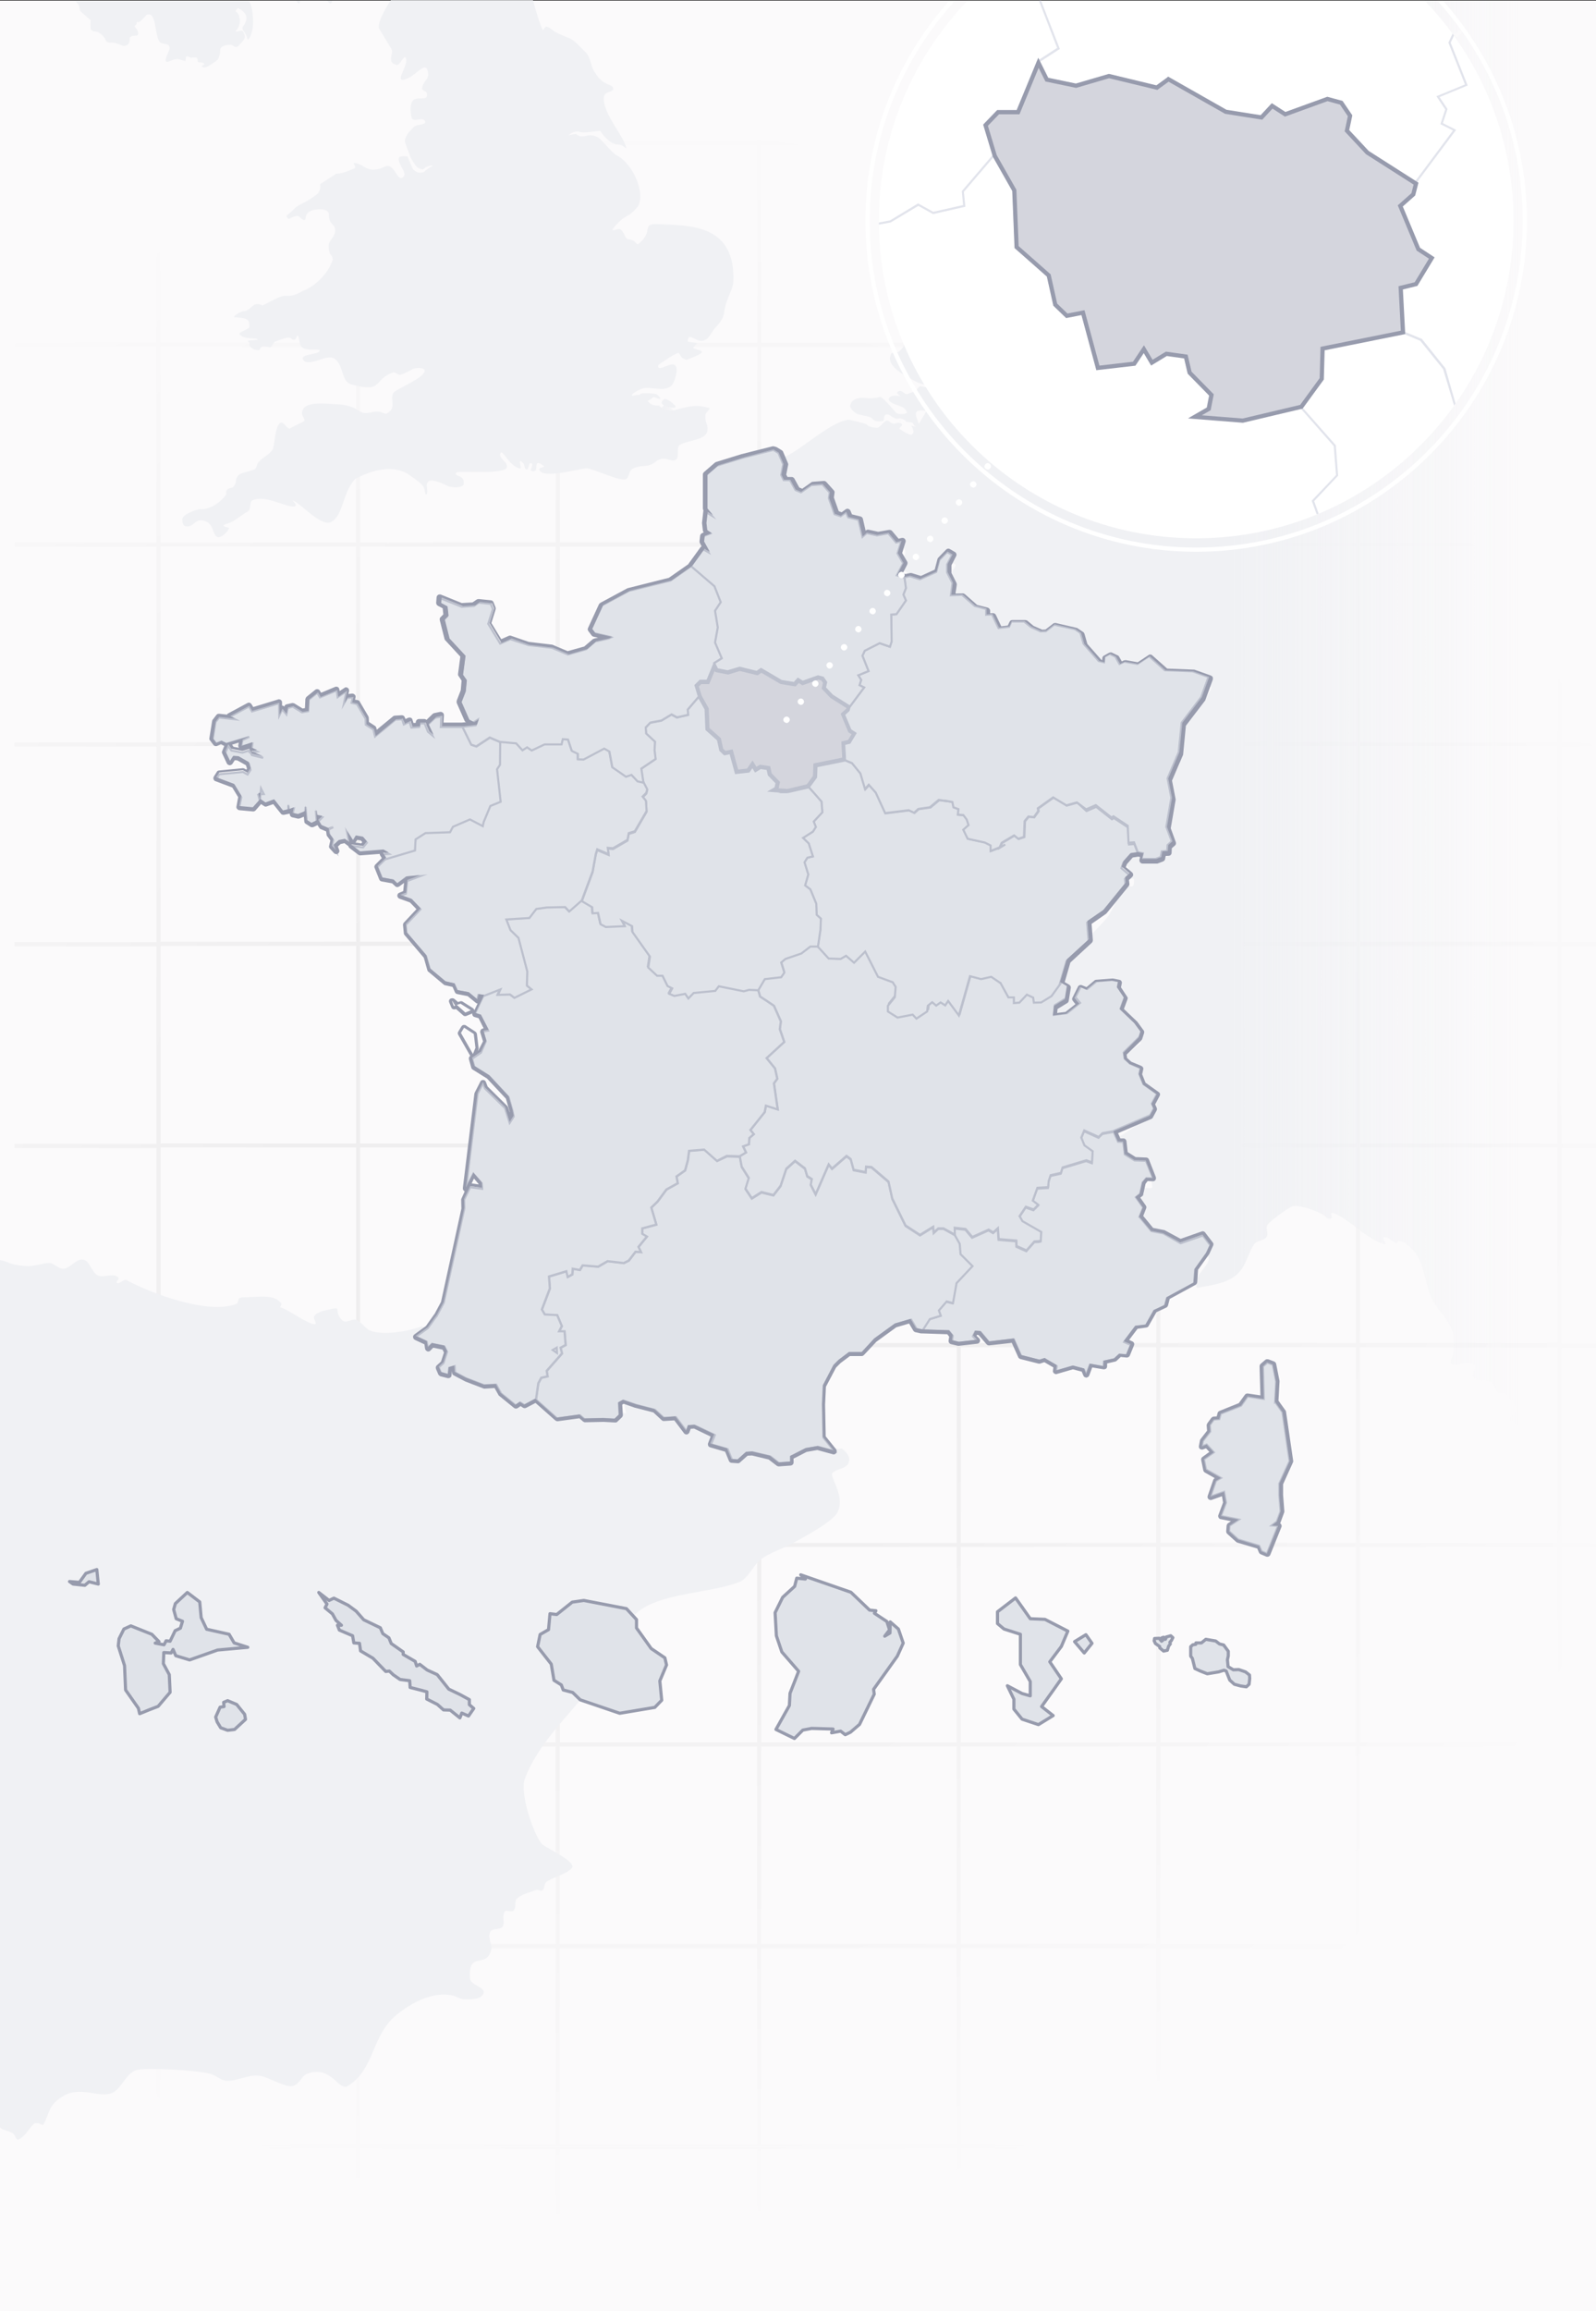 <svg version="1.1" id="Calque_1" xmlns="http://www.w3.org/2000/svg" x="0" y="0" viewBox="0 0 760 1100" xml:space="preserve"><rect x="0" y="0" width="760" height="1100" fill="#333333" stroke="none"/><style>.st3{fill:#f0f1f4}.st24{fill:#e0e3e9;stroke:#bcc0cd;stroke-miterlimit:10}.st28{fill:#fff}</style><path d="M0 .3h760v1100H0V.3z" fill="#fbfafb"/><g opacity=".05"><radialGradient id="SVGID_1_" cx="306.189" cy="540.649" r="510.119" gradientTransform="matrix(1 0 0 -1 0 1100)" gradientUnits="userSpaceOnUse"><stop offset=".328"/><stop offset="1" stop-opacity="0"/></radialGradient><path d="M763 68.6v-1h-19.9V1.9h-1v65.7h-95V1.9h-1v65.7H552V1.9h-.9v65.7H457V1.9h-.9v65.7H362V1.9h-1v65.7h-95V1.9h-1v65.7h-94V1.9h-.9v65.7H76V1.9h-1v65.7H7.4v1H75v95H7.4v1H75v94.1H7.4v1H75v94.1H7.4v1H75v94.1H7.4v1H75v95H7.4v1H75V640H7.4v1H75v94.1H7.4v1H75v94.1H7.4v1H75v95H7.4v1H75v94.1H7.4v1H75v78.7h1v-78.7h94.1v78.7h.9v-78.7h94.1v78.7h1v-78.7h95v78.7h1v-78.7h94.1v78.7h.9v-78.7h94.1v78.7h.9v-78.7h94.1v78.7h1v-78.7h95v78.7h1v-78.7H763v-1h-19.9v-94.1H763v-1h-19.9v-95H763v-1h-19.9v-94.1H763v-1h-19.9V641H763v-1h-19.9v-94.1H763v-1h-19.9v-95H763v-1h-19.9v-94.1H763v-1h-19.9v-94.1H763v-1h-19.9v-94.1H763v-1h-19.9v-95H763zm-116.8 0v95h-94.1v-95h94.1zM362 639.7v-94.1h94.1v94.1H362zm94.1 1v94.1H362v-94.1h94.1zm-94.1-96v-95h94.1v95H362zm0-96v-94.1h94.1v94.1H362zm0-95v-94.1h94.1v94.1H362zm-.9 0h-95v-94.1h95v94.1zm0 .9v94.1h-95v-94.1h95zm0 95.1v95h-95v-95h95zm0 95.9v94.1h-95v-94.1h95zm0 95.1v94.1h-95v-94.1h95zm0 95v94.1h-95v-94.1h95zm.9 0h94.1v94.1H362v-94.1zm95 0h94.1v94.1H457v-94.1zm0-.9v-94.1h94.1v94.1H457zm0-95.1v-94.1h94.1v94.1H457zm0-95v-95h94.1v95H457zm0-96v-94.1h94.1v94.1H457zm0-95v-94.1h94.1v94.1H457zm0-95v-94.1h94.1v94.1H457zm-.9 0H362v-94.1h94.1v94.1zm-95 0h-95v-94.1h95v94.1zm-96 0H171v-94.1h94.1v94.1zm0 .9v94.1H171v-94.1h94.1zm0 95v94.1H171v-94.1h94.1zm0 95.1v95H171v-95h94.1zm0 95.9v94.1H171v-94.1h94.1zm0 95.1v94.1H171v-94.1h94.1zm0 95v94.1H171v-94.1h94.1zm0 95v95H171v-95h94.1zm.9 0h95v95h-95v-95zm96 0h94.1v95H362v-95zm95 0h94.1v95H457v-95zm95.1 0h94.1v95h-94.1v-95zm0-.9v-94.1h94.1v94.1h-94.1zm0-95v-94.1h94.1v94.1h-94.1zm0-95.1v-94.1h94.1v94.1h-94.1zm0-95v-95h94.1v95h-94.1zm0-96v-94.1h94.1v94.1h-94.1zm0-95v-94.1h94.1v94.1h-94.1zm0-95v-94.1h94.1v94.1h-94.1zm-1-190.1v95H457v-95h94.1zm-95 0v95H362v-95h94.1zm-95 0v95h-95v-95h95zm-96 0v95H171v-95h94.1zM76 68.6h94.1v95H76v-95zm0 96h94.1v94.1H76v-94.1zm0 95h94.1v94.1H76v-94.1zm0 95h94.1v94.1H76v-94.1zm0 95.1h94.1v95H76v-95zm0 95.9h94.1v94.1H76v-94.1zm0 95.1h94.1v94.1H76v-94.1zm0 95h94.1v94.1H76v-94.1zm0 95h94.1v95H76v-95zm0 190.1v-94.1h94.1v94.1H76zm95 0v-94.1h94.1v94.1H171zm95 0v-94.1h95v94.1h-95zm96 0v-94.1h94.1v94.1H362zm95 0v-94.1h94.1v94.1H457zm95.1 0v-94.1h94.1v94.1h-94.1zm190 0h-95v-94.1h95v94.1zm0-95h-95v-95h95v95zm0-96h-95v-94.1h95v94.1zm0-95h-95v-94.1h95v94.1zm0-95.1h-95v-94.1h95v94.1zm0-95h-95v-95h95v95zm0-96h-95v-94.1h95v94.1zm0-95h-95v-94.1h95v94.1zm0-95h-95v-94.1h95v94.1zm0-95.1h-95v-95h95v95z" fill="none" stroke="url(#SVGID_1_)" stroke-miterlimit="10"/></g><path class="st3" d="M316.2 190c-1 .6-1.4 1.7-.9 2.2 1.5 1.7 2.5 1.2 3.5 1.6 1 .4 3.9.7 2.6-.8s-4.1-3.6-5.2-3zM541.7 62.9c2-.7 2.6-.9.5-.8-2.1.1-2.6 0-2.5.7s1 .1 2 .1zm18.2-53.4c2.8.9 3.9 1.4 4.9-.2.9-1.6 1.1-3.6-1.3-3.2-2.4.3-5.5 2-3.6 3.4zm-25.8 55.7c.1-.6-.6-.7 2.3-.9 2.8-.2 1.7-1.1-1.9-.7-1.4.2-1.4-.1-1.8 1.1-.4 1.1 1.3 1.2 1.4.5zm110.3-49c1.8-.9 1.8-1 1.8.2 0 1.3 1 2.8 2.2 1.6 1.3-1.2 2-1.3 3.2-1s2.5.8.8-1.6-2.7-4.7-6.2-4.9c-.4 0-.8 0-1.1.1-2.3.8-2.4 4.4-2 5 .6.6.9.3 1.3.6zm-113 49.9c1.3.4.7-.8-.5-1.3-1.3-.2-.8.9.5 1.3zm128.4-25.7c0-1.4.3-1.9.3-.7 0 1.1.2 3.6 1.1-.4.5-1.4 1.2-2.3.9-2.5-.1 0-.3.1-.7.2-1.4.6-4.5 1.5-3.3 3.1 1.1 1.7 1.7 1.7 1.7.3zM509.3 75.5c1.5.3 1-1.2 2.4-2.2 1.5-1-.7-1-4.3.2-.8.7.4 1.6 1.9 2zm-48.7 14.4c.5-.3.7-.8 1.8-1.2 1.2-.3 2.6-.4 3.5-1.2.9-.8.9-.7 2.4-.8 1.5-.1 2.1-1.2 2.9-1.4.8-.2 1.5-.7.6-1-.2-.1-.5-.1-.8-.1-1 .1-2.5.7-3.5 1-1.4.5-6.2 1.7-7 2.2-.6.4-1.3 1.7-1.5 2.1-.1.5 1.1.7 1.6.4zm-12.9 19.3c1.5-.6 1-1.1 2-1.9s1.6-1.9 1.5-2.8c0-.9.3-2.4 0-3.2-.3-.8-1.1-2.1-1.7-2.1s-2 2.7-3.6 5.9c-.5 1-1.1 1.3-.9 3.6.1 2.4 1.2 1.1 2.7.5zm3.6-11.8c.9-.1 1.9-1.4 2.2-2.2.2-.8.7-.9 1.7-1.3s1.4-1 2.1-.9.5-.6-.8-.8c-1.3-.1-6.4 4.2-7 5-.2.4.1.3.2.8.1.6.7-.6 1.6-.6zM525.6 67c3.3-.7 4.4-1.6-.5-1.1-4.9.4-2.2 1.6.5 1.1zM476 85.4c.7-.2 1.4-1.1 2-1.2.6 0 1.3.8 3.6-.1s3.7-.8 4.1-1.1c.3-.2-.5-.6-2.4-.3s-5.6.7-7.3.4c0-.1-.1-.3-.3-.4-.2-.1-.5 0-1 .2-.8.4-1 1.2-.5 1.7.4.7 1.1 1 1.8.8zm43.4-16.2c4.6-.5 1.8-1.1-4.8 0-2.9.8.2.6 4.8 0zM491 83.4c.3-.4.4-1 1-1.1s2.8-.8 4-1.4 2.3-1 2-1.3c-.1-.1-.4-.1-.8-.1-.5.1-1.1.2-1.8.3-1.3.2-3 .6-4 .7-.5 0-.6 1.2-.8 1.9-.1.7.1 1.4.4 1zm-60.1 114.3l-1.7 1.8v.1l1.7-1.9zm-1.7 1.9l-1.2 1.3c.6-.4 1-.9 1.2-1.3zM142.4 1.6c.3-.1.4-.5.5-1.3H141c.7.9 1.1 1.4 1.4 1.3z"/><path class="st3" d="M313.6 106.7c-8.8-.4-1.8 3.1-9.5 9.3-1.2 1-1.1-1.9-4.8-2.1-1.8-.1-2-3.6-3.8-4.7-.9-.8-4.1 1.2-3.8-.1 6.4-8.1 6.8-4.4 12-10.8 3.8-5.8-2-20.5-10.3-24.5-2-1.3-6.5-6.7-7.8-7.8-.5-.4-3-2.3-6.3-1.4-2.3.7-4 .2-4.9-.8-.2-.2-3.7.6-3.7.6s2.5-2.5 5.4-1.6c2.1.7 7.2-.4 9.7-.5 4.8 7.1 8.5 6.4 9.1 6.5 2.4.3 4.2 3.7 2.8-.1-2.2-5.7-11.1-15.9-10.1-22.7.2-2.5 4.8-2.2 4.4-3.8 0-2.5-4.6-.9-8.5-7.4-2.4-3.1-2-7.4-4.7-10-7.9-8.1-5.7-5.3-13.6-9.2-1.7-.7-3.2-2.6-4.9-2.9-.9-.3-1.5 2.2-1.9 1.4-1.2-2.3-2.9-7.7-4.6-14h-67.7c-3 4.6-6.2 10.5-5.7 13.3l6 9.9c1.3 2.2-2.6 6.4 2.5 7.6 1.7.3 3.3-4.9 4.3-3.4 1.6 3.2-4.9 10.8-1.2 10.5 5.8-1 10.7-9.9 11.8-3.7.7 3.3-1.6 3.7-2.6 6.7s2.2 1.5 2.1 4c.5 5-10.1-3.7-7.3 11.1 1.1 2.4 5.4-.8 6.4 1.6.6 2-3.6 1.2-5.2 2.6-1.9 1.9-4.2 4.2-4.4 6.7-.1 1.2 2.3 6.2 2.5 7.5.1.3 2.1 3.9 3.3 5 .4.4 1.7 1.1 2.8 1.1.3 0 1-1 2-1.3 4.3-1.5 2 .1 1 .6-1.1.5-2.2 1.9-2.9 2.1-2.6.9-4.5-1.2-4.6-1.2-.4-.3-2.7-5.9-2.8-6.3-2.4-.4-4.1 0-4.2.8-.5 3 4.4 7.1 2.1 9-2.3 1.9-3.3-2.8-5.6-4.6-2.9-2.2-3.5 1.3-9.4 1-2.9-.1-5.2-3-8.1-3.1-1.3-.3.9 1.9.1 2.4-3.8 1.8-6.9 2.7-8.9 2.7l-7.6 4.9c-.1.2.3 1.7-.4 3.3-.6 1.4-1.6 1.9-3.6 3.3-3.9 2.7-6.6 3.2-8.4 5.2-2.1 2.3-4 3.1-3.6 3.6.1.2.5 1 .9 1.2.4.1 2.9-1.7 4.5-1.4 1 .2 2 2.4 3.4 1.8.6-.3-.7-3.9 4.8-4.8 4.8-.8 6.5.9 6.5 2-.2 5.4 3.2 4.6 3 8s-3.2 4.6-3.1 7.3c.2 5.3 1.5 3.1 2 6.4-1.9 6.1-8 12.7-14.4 15-5.7 3.5-7.8 1.8-9.8 2.5-3.8 1.3-6.9 3.3-9.3 4.4-4.6-2.4-5.2 2.2-8.4 2.6-3.3.4-5.7 3-5.1 3 7.4.3 7.2 1.5 7.3 4.6-.1 1.1-5.5 2.5-4.7 3.5 2.2 2.8 8.3 1.4 8.7 2.5-2.4.7-6.5-.1-3.9 1.6-.7 1.7 1.4 3.2 3.5 3.4 2.6.6-.1-2.8 6-1.3 1.1.3 1.7-2.7 2.9-2.8 9.7-3.9 6.2-.2 9.1-.9.8-.1 1-2.6 1.5-1.8.9 1.4.3 4.9 2.7 6 2.4 1.2 7.7 0 7.6 1.1-.1 2.2-11.5 1.3-7 5.2 4.3 1.7 10.9-4.1 14.5-1.1 4.1 3.4 2.8 10.7 7.7 12 15.2 4.1 10.1-2.1 19.6-5.7 1.2-.5 2.3 1.2 3.6 1.1 2-.6 3.2-1.3 5.2-2.3 1.5-1.4 8.2-1.6 6 1.5-2.2 3.2-12.6 7.5-14.2 9.1-2 2 .6 6.5-1.7 8.8-3.6 3.5-2.2-.9-9.5.8-6.8 1.6-4.1-3.8-18.1-4-11.8-1-14.1 1-14.5 4.2-.2 1.5 2 3.3.9 4-1.7 1-3.6 1.7-6.8 3.5-1.7-.3-2.7-3.4-4.3-2.8-2.8 1.5-2.7 11-3.8 12.8-1.8 2.7-4.5 3.4-6.4 5.7-1.2 1-1 2.8-2.1 3.7-1.2.5-6.3 1.6-7.4 2.5-2.7 2.4-.4 3.3-3 6-.8.5-2.1.3-2.8 1.3-.8.5.1 2.1-.7 2.6-1.1 1.8-6.9 7.2-12.3 6.5-.4 0-8.6 2.2-8.3 5.1.2 2.3.6 3.6 3.5 3 1.4-.3 2.7-2.3 4.6-2.7s4.3.8 5 1.8c1.9 1.9 1.7 6 4.2 6.2 1.7-.2 4.4-2.4 5-4.5-4.1-.8-2.6-1.5-.5-2.1 2.8-.7 7.1-4.6 9.5-5.7 1.6-1 .4-4.8 2.4-5.4 5.6-2.2 13.2 2.2 18.2 3 4.1.5 1.4-1.9.7-2.7.1 0 .1-.1.3 0 3.5 1.3 13.3 12.7 18.1 10.1 5.9-3.5 5.3-14 11.3-20.4 10.9-6 20.8-6.2 26.7-1.3 2.2 1.5 5.1 3.4 6.1 5.4.5 1.2.5 4 1.3 3.1 1-2.2-1.2-4.8 1.2-6.3 2-1 7.3 1.7 9.5 2.7l2.3.3c1.2.2 4.3-.1 4.6-1.4.6-4.9-4.6-3.3-3.6-5.5.7-1.3 24.2 1.3 24.2-2.9.2-2.5-4.5-4.3-3-6.6 1.1-1.4 4.1 6.3 9.2 7.5 1.3.3-1.7-6 1.6-2.5.9 1.2.3 2.6 1.5 2.9 1.3.3.8-3.2 2.1-2.9 1.2-.1.6 1.1-.1 3.2.5.8 1.6.7 2.4.2.7-1.3-.4-4.6 2.2-3.2 4.4 2.5-1 .9-.4 3 1.7 4.5 19.7-.9 22.6-.8 3.8.5 14.2 5.6 17.9 5.3 2.5-.2 1.7-3.9 3.7-5 4.4-2.5 6.9-.1 11.2-3.5 4.3-3.4 7.1.6 9.4-.8 2-1 .3-5.6 1.8-7 3.9-2.5 12.4-2.3 13.3-6.6.6-3.6-1.1-3.3-.9-7.8.3-1.7 3.2-3.1 1.5-3.4-6.5-1.9-10.1-.4-17.5 1.4-4-.6-4.4-.9-6.1-2.5-3 .2-4.3-.9-5.4-2.1.9-.6 2-1.2 2.2-1.5.8-.9 1.4 0 3.1.4s0-1.3-.8-2-5.4-.7-7.2-.6c-.6.1-1 .4-1.3.8-.8-.1-1.8 0-3.2.4-1.3-.7 2.7-2.6 3.9-3.2 4.4-2.1 12.8 2.7 15.6-3.1 1-2.2 2.5-6.8.7-8.3-1.9-1.9-8.8 4-7.9-.1 3.1-2.1 6-4.3 9.5-5.8.4 0 1.6 2.5 2 2.5 1.3.7 1.5 1.1 2.7.6 10.8-4.2 5.8-3.8 2.3-5.4l2-2.3-4.5-.7c0-.5 0-1 .3-1.6.6-2.2 4.7 2.2 7.1 1.1 3-.9 3.4-3.3 5.3-5.6 2-2.3 4.2-4.4 4.6-7.6.7-6.2 4.2-11 4.4-14.6 1.3-28-21.3-26.9-35.6-27.6zM158.1.9l.3-.6h-2.7c1 1.2 1.8 1.8 2.4.6zM35.5.3c.3.2.6.5 1 .8 2.1 2 .9 3.6 2 4.4 1.1.9 4.7 4.2 4.7 4.2-.2 1.5-.1 2.6 0 4.3l1.2.9c2.9 0 4 1.5 5.6 3.4.3 1.4 1.2 1.8 2 2 2.5-.2 4.4.6 6.5 1.5 1.5.2 2.5-.5 2.9-1.3.4-.9.3-1.6.4-2.6.8-1.1 2.4-.8 3.4-1 .9-.1.7-2.1-.2-3.2-.9-1.2-1.4-1.1-.4-1.8 1-.6 0-1.7 1-1.4s1.7-1 3-2.1c1-.8.9-1.4 1.5-1.5h1.4c2.8 1.1 2.3 9.4 4.4 12.9 1 1.6 5 .3 4.9 3.3-.6 2.2-3.2 6.2-1.1 6.4 2.9-1 4-2 6.9-.9.5.2 1.2.4 1.7.5.5-1.4-.7-3.3 2.9-1.5.2-.2.1-.1.3-.2 1.9 0 2.6-.3 2.6 1.3 0 1.5 1.3.7 2.1 1.1.8.3 1.8.7.5 1.1-.4.1-.5.5-.5.9.7.5 1.3.2 2 .2 2.3-1.3 1.9-1 3.6-2.2 1.2-.8 2-1.4 2.3-2.2.3-1.1.7-1.8.7-3s.1-1.5.3-1.7c.9-1.3 2.9-1.5 5-1.6 1.7.9 2.5 2 4.3-.4 1.5-1.6 2.5-2.6 2.1-4.1-.2-.9-.5-1.4-.7-1.7s-.3-.5-.5-.5c-.9-.1-1.7.3-2.6.4-.4 0-.6-.1-.6-.1s2.4-2.1 2.1-5.5-2.1-4-2.1-4l1.1-1.6c2.6 1.2 4.7 3.2 4 5.9-.6 2.7-2.6 2.9-1.3 4.9 1 1.5 1.6 2.5 2.1 4.4 1.5-1.6 2.5-4.2 2.5-8.8-.1-5.1-.8-8.1-2-9.7h-83V.3zM569.4 18c.3-1.1.4-1.4-.1-1.4s-1.5.5-2.9 1.4c-.8.7-.7.7.5 2.1 1.1 1.3 1.8 0 2.5-2.1zM400.9 689.4l-1.7.2c-6.8-1-14.6-4-20.4.7-1.2 1 .8 4.1-.8 4.7-4 1.7-11.9-22.3-16-21.9-3.7.4-6.4 2.7-9.7 3.5-2.4.7-3.3-3.9-4.2-4.6-2.2-1.5-5.6-2-8.6-2.9-12.5 5-12.2-.9-10.5-5.3v-.4c-2.2-1-1.3-4.9-3.5-6.4-1.4-1.1-3.8-.9-6-1.1-.8.1-2 17-2.5 16.6-5-3.7-9.6-8.3-16.7-8.9-5-.4-2.1 9-2.1 9-4.6 0-8.6-2.9-12.7-2.1-1.2.1-1 2.6-2.2 2.7-2.5-.2-4-3-6.6-3.1-2.5-.2-3.9 2.5-6.5 2.3-5.4.5-3.8-5.1-7-7.3-6.3-4.4-10.9 3.6-16.7-.1-.4 0-5.5-9.1-5.9-9.5-5.8-3.6-14.7-.7-21-5.5-.9-.8.1-3-.4-3.7-.9-.8-3 4.1-5.5 3.5-5.6-2 5.9-8.1 1.8-11.9-1.4-1.5-4-2.1-6.1-2.4-.4 0 .2 2.1-.7 1.7 0 0-5-3.7-7.7-6-7.7 2.8-19.2 4.4-24.9 2-2.2-1-3.7-3.8-6.3-4.9-1.8-1.1-4.8 1.7-6.7.2-5.5-5.3 2.2-7.4-9.6-4.5-1.6.6-3.2 1.2-3.9 2.5-.7.9 1.6 3.6.4 3.7-3.3.3-13.3-7.5-16.7-8 .4-.5.7-1.3.7-1.7-3-4.8-11.6-3.1-14.9-3.2-1.7.2-3.4-.1-5 .5-.8.5-.6 2.2-1.4 2.7-13.3 5.5-41.5-5.2-52.5-11.3-1.3-.7-3.5 2.4-4.5 1.3-.9-.3 1.5-1.8.6-2.6-2.7-2.3-7.5.7-10.1-1.1-2.7-1.8-3.6-6.8-6.6-7.3-3.4-.5-5.9 3.9-9.2 4.3-2.5.2-4-2.1-6.5-2.7-2.5-.2-7.8 1.6-10.7 1.5-10-.8-7.2-1.6-13.2-2.9v412.7c.1.1.2.3.3.4 1.4 1.1 3.9 1.3 5.7 2.4 1.3.7 1.6 3.6 2.8 3.1 3.2-1.6 4.9-5.1 7.2-7.4 1.5-1.4 4.3.8 4.6.4 3.2-5.8 2.1-9 9.1-13.5 8.7-5.5 17.7 1.2 24.1-1.9 4.4-2.5 6.2-9 11.1-10.7 4.5-1.3 29.3.1 34.8 1.7 3 .6 4.9 2.9 7.9 3.4 5.5.3 10.6-3.1 15.7-2.4 3.8.1 13.1 6.3 16.7 4.7 2.8-1.1 3.7-4.6 6.1-5.6 12.1-4.5 15.1 9 19.8 5.6 12.6-7.9 11-24.2 23.1-33.8 7-5.7 16.9-10.9 25.9-9.2 2.1.2 4.4 2.1 6.5 1.9 3.4.1 7.9.1 8.9-3 .5-3-6.2-3.6-6.5-6.9-.9-13.4 7.5-4.5 10-13.2 1-2.6-1.8-6.1-.4-8.8 1-2.2 4.5-.9 6-2.7 1.1-1.8-.5-5 1-7.2.7-.9 3 .6 4.1-.4 1.5-1.4.4-4.2 1.5-5.6 2.7-2.4 6.4-3.1 9.6-4.3.8-.1 2.2 1 2.9.1.8-.5.6-2.6 1.3-3.5 2.7-2.4 9.7-3.9 12.3-6.7 3.5-2.9-12.7-10.1-14.1-11.7-4.2-5.1-10.7-24.6-8-31.2 6-16.1 20.2-29.3 30.6-42.5 3.7-4.6 4.7-11.8 9.3-16 .8-.5 13.3-4.7 13.2-5.9.1-3-6-1.9-7.6-4.7-1.2-3.7 4.4-6.3 7.1-9.1 10.3-10.2 35.8-9.8 49.5-15.3 3.6-1.2 6.8-7.8 9.1-9.7 3-3.2 9.9-5.6 14.3-7.7 4.8-2.6 21.9-11.4 23.5-16.2 3.5-7.5-4.1-16.4-2.6-18.2 1.9-2.3 7.3-2 7.8-5.4.8-2.5-1-4.4-3.3-6.3z"/><linearGradient id="SVGID_00000005257074249365692140000011696706774760016570_" gradientUnits="userSpaceOnUse" x1="315.104" y1="904.99" x2="321.73" y2="904.99" gradientTransform="matrix(1 0 0 -1 0 1100)"><stop offset="0" stop-color="#f0f1f4"/><stop offset="1" stop-color="#f0f1f4" stop-opacity=".4"/></linearGradient><path d="M316.2 193c-1 .6-1.4 1.7-.9 2.2 1.5 1.7 2.5 1.2 3.5 1.6 1 .4 3.9.7 2.6-.8s-4.1-3.6-5.2-3z" fill="url(#SVGID_00000005257074249365692140000011696706774760016570_)"/><linearGradient id="SVGID_00000183954497477072047870000001141821198208048040_" gradientUnits="userSpaceOnUse" x1="539.763" y1="1034.392" x2="543.551" y2="1034.392" gradientTransform="matrix(1 0 0 -1 0 1100)"><stop offset="0" stop-color="#f0f1f4"/><stop offset="1" stop-color="#f0f1f4" stop-opacity=".4"/></linearGradient><path d="M541.7 65.9c2-.7 2.6-.9.5-.8s-2.6 0-2.5.7 1 .1 2 .1z" fill="url(#SVGID_00000183954497477072047870000001141821198208048040_)"/><linearGradient id="SVGID_00000165925217831802635350000002352323051732101790_" gradientUnits="userSpaceOnUse" x1="559.323" y1="1088.805" x2="565.427" y2="1088.805" gradientTransform="matrix(1 0 0 -1 0 1100)"><stop offset="0" stop-color="#f0f1f4"/><stop offset="1" stop-color="#f0f1f4" stop-opacity=".4"/></linearGradient><path d="M559.9 12.5c2.8.9 3.9 1.4 4.9-.2.9-1.6 1.1-3.6-1.3-3.2-2.4.3-5.5 2-3.6 3.4z" fill="url(#SVGID_00000165925217831802635350000002352323051732101790_)"/><linearGradient id="SVGID_00000181795593522059828770000007345065771005083009_" gradientUnits="userSpaceOnUse" x1="532.607" y1="1032.429" x2="537.957" y2="1032.429" gradientTransform="matrix(1 0 0 -1 0 1100)"><stop offset="0" stop-color="#f0f1f4"/><stop offset="1" stop-color="#f0f1f4" stop-opacity=".4"/></linearGradient><path d="M534.1 68.2c.1-.6-.6-.7 2.3-.9 2.8-.2 1.7-1.1-1.9-.7-1.4.2-1.4-.1-1.8 1.1-.4 1.1 1.3 1.2 1.4.5z" fill="url(#SVGID_00000181795593522059828770000007345065771005083009_)"/><linearGradient id="SVGID_00000023969834748204894760000003373891126036516267_" gradientUnits="userSpaceOnUse" x1="643.024" y1="1082.53" x2="653.321" y2="1082.53" gradientTransform="matrix(1 0 0 -1 0 1100)"><stop offset="0" stop-color="#f0f1f4"/><stop offset="1" stop-color="#f0f1f4" stop-opacity=".4"/></linearGradient><path d="M644.4 19.2c1.8-.9 1.8-1 1.8.2 0 1.3 1 2.8 2.2 1.6 1.3-1.2 2-1.3 3.2-1s2.5.8.8-1.6-2.7-4.7-6.2-4.9c-.4 0-.8 0-1.1.1-2.3.8-2.4 4.4-2 5 .6.6.9.3 1.3.6z" fill="url(#SVGID_00000023969834748204894760000003373891126036516267_)"/><linearGradient id="SVGID_00000024717209260608767180000016319910817913976471_" gradientUnits="userSpaceOnUse" x1="530.144" y1="1031.522" x2="532.162" y2="1031.522" gradientTransform="matrix(1 0 0 -1 0 1100)"><stop offset="0" stop-color="#f0f1f4"/><stop offset="1" stop-color="#f0f1f4" stop-opacity=".4"/></linearGradient><path d="M531.4 69.1c1.3.4.7-.8-.5-1.3-1.3-.2-.8.9.5 1.3z" fill="url(#SVGID_00000024717209260608767180000016319910817913976471_)"/><linearGradient id="SVGID_00000182529464652797009920000015980764690722702761_" gradientUnits="userSpaceOnUse" x1="657.854" y1="1057.857" x2="662.169" y2="1057.857" gradientTransform="matrix(1 0 0 -1 0 1100)"><stop offset="0" stop-color="#f0f1f4"/><stop offset="1" stop-color="#f0f1f4" stop-opacity=".4"/></linearGradient><path d="M659.8 43.4c0-1.4.3-1.9.3-.7 0 1.1.2 3.6 1.1-.4.5-1.4 1.2-2.3.9-2.5-.1 0-.3.1-.7.2-1.4.6-4.5 1.5-3.3 3.1 1.1 1.7 1.7 1.7 1.7.3z" fill="url(#SVGID_00000182529464652797009920000015980764690722702761_)"/><linearGradient id="SVGID_00000137111723163963249440000006045517678722466733_" gradientUnits="userSpaceOnUse" x1="507.151" y1="1022.944" x2="512.2" y2="1022.944" gradientTransform="matrix(1 0 0 -1 0 1100)"><stop offset="0" stop-color="#f0f1f4"/><stop offset="1" stop-color="#f0f1f4" stop-opacity=".4"/></linearGradient><path d="M509.3 78.5c1.5.3 1-1.2 2.4-2.2 1.5-1-.7-1-4.3.2-.8.7.4 1.6 1.9 2z" fill="url(#SVGID_00000137111723163963249440000006045517678722466733_)"/><linearGradient id="SVGID_00000142159085067259988330000011858748382767602355_" gradientUnits="userSpaceOnUse" x1="459.017" y1="1009.88" x2="472.323" y2="1009.88" gradientTransform="matrix(1 0 0 -1 0 1100)"><stop offset="0" stop-color="#f0f1f4"/><stop offset="1" stop-color="#f0f1f4" stop-opacity=".4"/></linearGradient><path d="M460.6 92.9c.5-.3.7-.8 1.8-1.2 1.2-.3 2.6-.4 3.5-1.2.9-.8.9-.7 2.4-.8 1.5-.1 2.1-1.2 2.9-1.4.8-.2 1.5-.7.6-1-.2-.1-.5-.1-.8-.1-1 .1-2.5.7-3.5 1-1.4.5-6.2 1.7-7 2.2-.6.4-1.3 1.7-1.5 2.1-.1.5 1.1.7 1.6.4z" fill="url(#SVGID_00000142159085067259988330000011858748382767602355_)"/><linearGradient id="SVGID_00000179638849292755841450000006227785037472742295_" gradientUnits="userSpaceOnUse" x1="444.975" y1="992.353" x2="451.38" y2="992.353" gradientTransform="matrix(1 0 0 -1 0 1100)"><stop offset="0" stop-color="#f0f1f4"/><stop offset="1" stop-color="#f0f1f4" stop-opacity=".4"/></linearGradient><path d="M447.7 112.2c1.5-.6 1-1.1 2-1.9s1.6-1.9 1.5-2.8c0-.9.3-2.4 0-3.2-.3-.8-1.1-2.1-1.7-2.1s-2 2.7-3.6 5.9c-.5 1-1.1 1.3-.9 3.6.1 2.4 1.2 1.1 2.7.5z" fill="url(#SVGID_00000179638849292755841450000006227785037472742295_)"/><linearGradient id="SVGID_00000024693119413851019250000013628997107344860825_" gradientUnits="userSpaceOnUse" x1="449.384" y1="1001.817" x2="457.68" y2="1001.817" gradientTransform="matrix(1 0 0 -1 0 1100)"><stop offset="0" stop-color="#f0f1f4"/><stop offset="1" stop-color="#f0f1f4" stop-opacity=".4"/></linearGradient><path d="M451.3 100.4c.9-.1 1.9-1.4 2.2-2.2.2-.8.7-.9 1.7-1.3s1.4-1 2.1-.9.5-.6-.8-.8c-1.3-.1-6.4 4.2-7 5-.2.4.1.3.2.8.1.6.7-.6 1.6-.6z" fill="url(#SVGID_00000024693119413851019250000013628997107344860825_)"/><linearGradient id="SVGID_00000098221747594847415290000017266306078899282867_" gradientUnits="userSpaceOnUse" x1="522.381" y1="1030.563" x2="528.403" y2="1030.563" gradientTransform="matrix(1 0 0 -1 0 1100)"><stop offset="0" stop-color="#f0f1f4"/><stop offset="1" stop-color="#f0f1f4" stop-opacity=".4"/></linearGradient><path d="M525.6 70c3.3-.7 4.4-1.6-.5-1.1-4.9.4-2.2 1.6.5 1.1z" fill="url(#SVGID_00000098221747594847415290000017266306078899282867_)"/><linearGradient id="SVGID_00000004511512682869339880000004633841773436324784_" gradientUnits="userSpaceOnUse" x1="473.897" y1="1012.973" x2="485.766" y2="1012.973" gradientTransform="matrix(1 0 0 -1 0 1100)"><stop offset="0" stop-color="#f0f1f4"/><stop offset="1" stop-color="#f0f1f4" stop-opacity=".4"/></linearGradient><path d="M476 88.4c.7-.2 1.4-1.1 2-1.2.6 0 1.3.8 3.6-.1s3.7-.8 4.1-1.1c.3-.2-.5-.6-2.4-.3s-5.6.7-7.3.4c0-.1-.1-.3-.3-.4-.2-.1-.5 0-1 .2-.8.4-1 1.2-.5 1.7.4.7 1.1 1 1.8.8z" fill="url(#SVGID_00000004511512682869339880000004633841773436324784_)"/><linearGradient id="SVGID_00000108987494256841044150000010742304674832949175_" gradientUnits="userSpaceOnUse" x1="513.484" y1="1027.846" x2="521.665" y2="1027.846" gradientTransform="matrix(1 0 0 -1 0 1100)"><stop offset="0" stop-color="#f0f1f4"/><stop offset="1" stop-color="#f0f1f4" stop-opacity=".4"/></linearGradient><path d="M519.4 72.2c4.6-.5 1.8-1.1-4.8 0-2.9.8.2.6 4.8 0z" fill="url(#SVGID_00000108987494256841044150000010742304674832949175_)"/><linearGradient id="SVGID_00000096765068503877364830000016088036836783709569_" gradientUnits="userSpaceOnUse" x1="490.592" y1="1015.492" x2="498.087" y2="1015.492" gradientTransform="matrix(1 0 0 -1 0 1100)"><stop offset="0" stop-color="#f0f1f4"/><stop offset="1" stop-color="#f0f1f4" stop-opacity=".4"/></linearGradient><path d="M491 86.4c.3-.4.4-1 1-1.1s2.8-.8 4-1.4 2.3-1 2-1.3c-.1-.1-.4-.1-.8-.1-.5.1-1.1.2-1.8.3-1.3.2-3 .6-4 .7-.5 0-.6 1.2-.8 1.9-.1.7.1 1.4.4 1z" fill="url(#SVGID_00000096765068503877364830000016088036836783709569_)"/><linearGradient id="SVGID_00000177456559508110781160000002516604338665544861_" gradientUnits="userSpaceOnUse" x1="429.188" y1="898.35" x2="430.926" y2="898.35" gradientTransform="matrix(1 0 0 -1 0 1100)"><stop offset="0" stop-color="#f0f1f4"/><stop offset="1" stop-color="#f0f1f4" stop-opacity=".4"/></linearGradient><path d="M430.9 200.7l-1.7 1.8v.1l1.7-1.9z" fill="url(#SVGID_00000177456559508110781160000002516604338665544861_)"/><linearGradient id="SVGID_00000139275210392418109550000005385428796528118162_" gradientUnits="userSpaceOnUse" x1="428.004" y1="896.75" x2="429.188" y2="896.75" gradientTransform="matrix(1 0 0 -1 0 1100)"><stop offset="0" stop-color="#f0f1f4"/><stop offset="1" stop-color="#f0f1f4" stop-opacity=".4"/></linearGradient><path d="M429.2 202.6l-1.2 1.3c.6-.4 1-.9 1.2-1.3z" fill="url(#SVGID_00000139275210392418109550000005385428796528118162_)"/><linearGradient id="SVGID_00000062906313083434767650000017974289651587502010_" gradientUnits="userSpaceOnUse" x1="565.767" y1="1078.39" x2="569.618" y2="1078.39" gradientTransform="matrix(1 0 0 -1 0 1100)"><stop offset="0" stop-color="#f0f1f4"/><stop offset="1" stop-color="#f0f1f4" stop-opacity=".4"/></linearGradient><path d="M569.4 21c.3-1.1.4-1.4-.1-1.4s-1.5.5-2.9 1.4c-.8.7-.7.7.5 2.1 1.1 1.3 1.8 0 2.5-2.1z" fill="url(#SVGID_00000062906313083434767650000017974289651587502010_)"/><linearGradient id="SVGID_00000114753391196892536730000012168455093595381173_" gradientUnits="userSpaceOnUse" x1="503.946" y1="752.45" x2="724.685" y2="752.45" gradientTransform="matrix(1 0 0 -1 0 1100)"><stop offset=".371" stop-color="#f0f1f4"/><stop offset="1" stop-color="#f0f1f4" stop-opacity="0"/></linearGradient><path d="M686.2 22.3c-2.3 2.1-3.1 3.1-5.5 6.1-.4.5-6.6 3.4-8.3 3.7-4.1.9-5.1.4-6.5.9-3.5 2.4-3.8 13-5.7 14.4-5.1-5.5-3 2.7-9.3-5.4-3.3.3-5.3 4.2-8.7 4.1-.8-.7.8-2.8-3.4-2.2-1.6.2-1.5-3.8 1-4.4 3.2-.9 4.9-4.4 7.5-7.2-.7-6-1.8-8.2-.3-10.7-1.7.3-1.9 1.3-4 .8s-6.2 4.7-6.8 5c-3.1-.6-12.4-6.4-14.9-5.7-2.9.7-5.1 7.4-5.1 7.4s1.5-5.6.9-8.1c-.8-3.7-7.6 1.4-10.7 1.2-2.5-2.7 3.1.6 4.9-5.2.6-2.2.8-4.7-.6-6.7-.5-.8-2.4 1.1-2.9.3-.9-.3.7-1.5 1.5-2 0 0 .9.3.8-.1-.1-1.2-.7-2.9-2-3.6-1.1-.5-1.5-.8-3.4.3-1.4-1.8-3.3-2.7-5-2.3-2.3-.5-3.1-1.3-4.1-2.3-1.6.6-2.2 2.7-3.8 4.1-.8.5-.8.1-.5-1.2-5.5-.3-11.1-2.7-16.6-3-1.2.1-6.2 1-9.1.9.3 2.9 1 6.2 2.5 9 .6.9 4.1 4.3 7.1 7.3-.8 3.1-.2 3.2-1.5 4.2-1.4 1-.9 3.7 1.5 2.7 2-.9 2.6-1.6 3.4-3.4.5.5 1.1 1.2 1.1 1.3-.8 5.8-7.5 4.2-11.9 6.6.4.4 3.6.5 2.3 2.3-.3.9-3.8-.2-3.3.6.6 2.7.9 4.7 7.8 2.5 1.2 1.1 1.1 1.4 1.6 1s1.3-1.6 2.1-2.9c.2 0 .6-.1.7.1-2.7 3.8-4.7 4.5-3.6 10.2.7.3 1.2.3 1.8.1 1.2-.4 1.8.6 3 2.5 1.3 2 .8 2.8-1.2 2.5-1.8-.3-2.1-.4-2.9.3.7 1.8 1.5 3.5 2.3 4.7-.3 5.9 8.9 2.6 10.1 2.5 7.6.1 6.3 7.2 11.3 8.6 1.6 3-.1 6.3 11.8 8.1-11.6-.6-11.1-3.5-13.5-6.7-4.4-3-4.3-7.4-7.4-8.4-3.9-1.3-8 2.6-12.2 2.2-1.7.2-3.7.4-5-.4-1.3-.3-1.8-3.3-2.3-2.7-8 8.1-4.7 14.2-2.3 19.7-5.8-.9-8.7-6.6-10.2-1.5-2 6.7 3.8.3 2.2 8.3-.3 1.5-2.1 2.7-4.5-.7-.6 0-2.7-.2-2.7-1.7s3.3-2.7 1.4-5.3c-2.4-3.4-3.7-4.2-3.7-6.4-.5-.4-1.7-.7-2.1-.6-8.6.6-10 1.7-14 3.3-2.2-.4-7.7-.4-9.6 1.1-1.1.7-2.8 2.8-4.2 5.3 1.5 1.3 2.4 1.8 1.7 1.9-1 .2-1.5.3-1.1 1.1.3.6-.3.3-1.7-.4-1.7 4-2.6 8.3-.7 10.3 1.7.1 4.6.6 6.9.3.4.8 2.4 1.6 1.3 4.4l-.7.8c-6.5 1.9-9-11.2-15.7-12.1-.8-.1-2 0-3.5.2-10.4 1.6-35.4 10.2-38.2 15.6-1.2 1.8-1.8 3.5-2.6 5.1L457.1 116l-2-.1c-1.3 1.6-1.5 2.8-4.5 2.1-1.9-.4-2.2-1.4-1.6-3.6-1.2.1-2.2-1-2.6-.6-4.7 7.2-1.8 20.3-3.6 27.6-1.9 6.5-6.2 14-10.2 19.5-1.5 2.2-2.5 4.9-4.4 6.3-1.2 1-3.8-.1-4 1.7-1 1.8-.9 5.5 7.4 10.2 2.2 1.2 6.3 4 9.6 4 1.8 0 4.1-1 4.1-1s1.5 1.3-2.2 2c-3.5.8-4.6-1.3-5.8.4-1.3 1.9-3 2.2-5.1 3-1.5.6-2.4-2.1-4.3-1.3-2 .8 1.1 2.4 1.1 2.4s-4.9-1.2-5.7 1.1c-.5 1.3 1.8 2.4 3.9 3.1 2.2.8 4 1.2 4.7 3.6.1.4-4.1 1.4-5.4-.2-1.5-1.7-6.1-7.2-7.4-7.3-4.1 1.3-6.8.3-9.4.5-2.2.2-4.1 1-4.8 3.3-.5 1.6 2.2 4 3.8 4.5 1.6.5 5.9 1 6.4 1.8 1.4 2 4.2 1.6 5.4 1.3.8-.1.1-1.8.9-2.7 1.5-1.4 3.5 1.3 5.2 1.6 1.4.5 1.7-1 4.9 1.2l-.3.3c1 .3 2.5 0 3.5.6.5 1.5 1.3 2 2.5 1.4h.1c-1.2.5-2.1.2-3.4-.1 1 1.6 1.6 3.2.4 4.2-.8.5-3.4-.9-6.1-2.8l.1-.1c-.1 0-.1.1-.2.1l1.4-1.5c.3-1-.9-1.7-3-1-1.8.6-3-1-3.5-1.2-2-.8-3.3 3.1-5.4 3.3-5.5-.4-3.3-1.5-7.2-2.4-3.3-.7-5.7-1.6-6.8-1.4-1.1.2-2.2.5-3.4 1-9.2 3.8-19.9 14.1-27.2 16.9l-.4.5c1.4 5.7 3.3 21.5 12.4 20.6 3.3-.3 4.8-6.4 7.4-5.3 5.6 1.6 4 11.4 6 14.5 3 5.6 11.5-2 13.4 4.6.6 1.6-.5 3.8.1 5.5 1.1 3.3 17.7-2.6 19.2 4.4.2 2.5-2.9 4.9-2.6 7.4-.3 1.7 3.1 1.4 3.2 2.6.2 2.1-1.8 3.5-2.8 5.7-1 2.6 13 4.6 18.3-1.4 2.7-2.8 4.4-10.5 7.6-8.3.9.8-1 2.2-1.3 3.5-.3 1.7-1.7 3.5-1.5 5.6.2 1.7 2.7 1.8 3.3 3.5.2 2.1-2.9 4.9-1.1 6.4 1.9 2.3 5.9.7 8.9 1.7 1.8 1.1 2.4 3.5 4.2 4.6.5.4 1.5-1.4 2.4-1.1s1.4 1.1 1.9 1.9c0 .4-1.9 1.5-1.5 1.8 1.3.7 3.3-.3 4.3.8 1.4 1.5.1 5.5 2.3 6.1 2.6 1 5.2-2.2 8.2-2.1 1.2-.1 2.5.2 3.8.5 2.1.6 3.9 1.3 5.6 2 .5.4.2 2.1.6 1.6 2.5-.2 4.4-2.5 6.4-2.7 2.5-.2 5.1.8 7.2 1.4h.1c.9 1.2 3.3-.3 4.7.8 3.5 1.8 6.5 11.1 11 14.9 5.5 4.9-4.4-11.3 9.1-1.3.9.8-.6 2.6-.1 3.8.9 1.2 13.7-5.5 15.9-4.1 1.4 1.1.8 3.7 2.1 4.8 1.8 1.1 26.9 1.6 25.5 4.7-3.8 8.4-11.6 14.1-14.3 21.1-1 3-.5 12.2-.7 14.8l-4.9 10.1c-.6 2.2-1.3 4.3-.6 6.4.1 1.2 1.8 1.1 1.9 1.9.1 5.9-3.5 11.7-2.5 17.5.4 4.6.8 6.4 1.2 7l-.1.1c-12.7 15.3-11.5-24.8-20.6 3.5-.7 1.1 1.1 2.6 1.2 3.4 0 .4-.8.1-.8.1-1.1 1.8-4.2 3.8-3.2 5.8.6 2 6.4-2.7 6.6-.6.1 5.9-2.4 1.5-4.3 3.4-3.4 3.3-6 11.9-8.6 14.7-2.2 3.2-25.3 25.4-26.6 28.8-1 3 1.9 6.5.9 9.2-1.2 4.7-8.7 5.5-11.2 9.9-4.4 6.7 1.6 12 .1 18.9-.3 1.3-4.6-.4-4.1 5 .1.8-1.9 1.9-1.5 1.8 5.1.8 10.7-1.9 12.7-7.1.3-.9-1.8-1.5-2.3-2.3-.1-1.2-.6-2 .1-3 3.2-6.2 14.8-7.3 20.4-5.3 1.7.3-1.4 3.1-.8 4.3.2 2.1 2.8 2.7 3.4 4.7.7 2.5-5.2 2.6-2.3 6.5.9.8 3.3-.7 3.8.5.9 1.2-.9 3.5-.4 4.7.5.8 19.1-24.7 19.6-24 2.3 1.9 2.6 4.8 4.4 7.1-17.8 13-7.6 7-.8 16.4 1 1.6-.4 4.7 1 6.2 1.5 2.8 5.7 2.8 7.2 5.2 2.4 3.5-15.5 15.8-17.5 16.4-1.2.5-2.3-1.9-3.5-1.8-2 .6-5.8 1-5.6 3.1-.2 6.7 19.7 10.8 22.1 14 1.5 2.4 2.2 5.7 2.5 9-.3 1.3-4.2-.4-4.5.9-.3.9 1 1.6.6 2-1 2.2-3 3.6-4.5 5.5-1 2.6 3.3 3.5 3.8 4.7.1.8-2 1-1.9 1.9.1 5.9 11.7 18.4 16.3 19.3 2.6.6 5.3-.9 7.8-1.2 2.4-.7 5.2-2.6 7.4-1.6 6.7 4-6.5 9.2-3.7 16.5 6.1-1.4 15.5-1.9 20.4-7.9 3-3.2 4.5-10.1 7.1-13.3 1.1-1.4 4.5-1.3 5.6-3.1 1.1-1.4-.4-3.7.3-5.5.7-1.7 10.8-9 12.5-9.2 4.1-.4 13.2 2.9 15.5 5.2.5.8 1.8 1.1 2.6.6s-.7-2.5.2-2.5c3.3-.3 14.7 9.5 16 10.2 3.1 1.8 5.8 4.1 9.2 4.6 1.3.3-1.6-3.2-.3-3.3 2.1-.2 3.6 2.2 5.7 2.8.5.4.7-.9 1.2-1 1.3.3 3 .6 3.9 1.7 11.3 8.6 6.1 20.4 16 32 5.2 6.6 6.8 9.4 6.3 17.9.2 2.5-2.7 6.6-.6 7.2 3.4.9 7.3-2 10-.1 2.2 1-1.2 4.7.2 6.3 1.9 2.3 5.9.7 8.1 2.1 1.8 1.1 2 3.6 3.4 5.1.9.8 2.5-.2 3.4.5 1.4 1.1 6.9 6.1 4.7 9.6-.3.4-1 .8-1.7 1.3-.3 0-.7 0-.8.1-.2.1-.2.3.1.6-.4.4-.7.7-.2.9s.9.2 1.4.3c1.6 1.3 3.5 2.6 3.4.5v-.1c5.8 0 10-2.4 16.8 2.3 4.9 3.3 5.6 10.4 10.5 13.7.9.3 2.4-1.1 3.3-.7 2.1.9 4.1 1.9 6.1 3V.3H648.7c8.6 11.8 38.2 20.9 37.5 22zM437.5 201.8c-.3-2.3-4.6-7.8 3.7-6.2l-3.7 6.2zm251-181.4c.6-1 .5-.4.4-1.6s-.2-1.1.7-1.7c.8-.7 2.1-.3 3.7-1.1 1.6-.7.2-.2 1-1.1.9-.9 1.1-.5 2-.6.3 0 .4-.1.5-.2v.7l-.1.1c-.7.8-1.3 1.4-2.4 2.5-1.1 1-1.3-1.4-1.7-.4s.1 1.6-.9 2c-1 .5-.7 1.1-.8 1.9s-1.2.3-1.8 1.6c0 .6.6 1.1 1.8 1.4 1.2.2-.6.4-2.1.1s-.4-.7-1-1.7.1-.9.7-1.9z" fill="url(#SVGID_00000114753391196892536730000012168455093595381173_)"/><path d="M362.5 318.4l-2 1.4-8.2-2-5.7 1.7-5-1-1.4-2.9-3.5 8.5h-3.4l-2.2 2.2 1.6 5.3 3.3 5.9.4 9.7 5.5 4.9 1.1 5 2 1.9 2.8-.6 2.6 9.5h0l6.2-.7 1.7-2.5 1.4 2.3 2.5-1.5 3.3.5.6 2.8 3.7 3.8-.5 2.4-2.4 1.4 8.2.6 10-2.4 3.5-4.8.2-5.2 13.8-2.8-.4-7.7 2.6-.6 2.7-4.5-2.3-1.5-3.1-7.4 2.2-2 .5-1.8-8.4-5.3-3.5-3.7.6-2.6-1.5-2.2-2.4-.6-7.3 2.6-2.2-1.4-1.8 2-6.1-1-9.7-5.7h0z" fill="#d4d5dd" stroke="#bcc0cd" stroke-width="3" stroke-miterlimit="10"/><path class="st24" d="M607.2 667.2l.5-9.6-1.6-8.1-2.6-1-2.1 1.8.4 15.5-7.7-1.2-3.1 4.4-9.7 3.8-.7 2.6-2.6.2-1.9 2.6.2 3.1-3.5 4.5-.5 2.6 2.3-.9 3.4 3.7-4.7 3.3 1 4.9 7.1 4-2.4 1.4-2.6 7.5 6.5-2.3.9 5.2-2.4 6.3 8.5 1.7-4.4 2.9-.2 2.7 4.3 3.9 10 3 1.1 2.6 2.6 1.1 5.3-13.2-3-.2 2.4-1.8 1.8-4.9-.6-7.7v-5.5l4.9-10.7-3.4-23.3-3.5-4.9zm-61.5-114.7l-5.4-.2-4.7-2.9-.7-5.9-2.5-.1-2.1-4.7-5.4 1-1.8 1.8-6.9-3.1-1.4 3.4 1.5 3.7 3.9 2.8-.3 5.3-2.7-1-11.3 3.4-.8 2.6-4.9 1.1-.9 2.7-.3 3-5.1.3-2.2 6.1 2.6 2-2.2 2.2-3.7-1.3-3 4.5 1.4 2.4 8.9 5.1-.2 4.2-.9.2-2.1.1-3.8 4.3-4.7-2.1-.1-2.6-8.4-.7-.4-5.2-2.2 2-2.2-1.3-7.8 3.5-3.2-3.8-5.2-.6.1 3.3 2.3 4.1.2 4.9 5.7 5.7-7.6 8.1-1.7 9.5-3-.8-3.7 4.3.9 2.5-5.2 1.6-3.4 5.3 12.8.4 1.8 2.2-.4 2.5 3.3.8 8.7-1-2-2.1 1.1-2.2 2.5.2 4.1 4.9 11.8-1.4 3.5 7.9 8.7 2.2 2.5-.8.2.2 5.5 3.2-.3 2.5 8-2.3 5.3 1.4 1 2.6 1.8-4.9 6.6 1.1.1-2.6 5-1.1 2.4-2.2 3.4.3 2-4.9-3.2-1.4 5.5-7.3 4.9-.6 3.9-6.9 5.1-2.4 1-3.7 12.9-7 .5-6.5 5.5-7.7 1.8-3.9-3.6-4.7-10.6 3.7-8.2-4.7-5.7-1.1-5.5-6.6-.2-.1 1.8-4.5-3.5-4.9 2-1.6 1.2-5.3v-.1l.2-.2 1.6-1.9 3.2.1-3.4-8.3z"/><path class="st24" d="M341.5 552.6l-6.1-5.4-7.2.6-.6 4.5-1.3 4.8-4.1 2.9.6 3.2-5.4 3-4.2 5.7-3 2.9 2.4 8.1-6.7 1.8v2.6l2.2 1.3-4 4.9 1.2 2.5-2.6-.2-3.2 4.2-2.4 1.2-7.7-.9-4.5 2.6-7.4-.6-1.3 2.2-3.4-.6v.1l-.2 2.6-2.2 1.2-.6-2.7-8.3 2.5.4 5.7-3.8 10 1.4 2.4 5.9.3 2.2 5.2-1.3 2.5h2.6l.5 6.5-2.4 1.3.7 2.7-7.3 8.3.4 2.6-3 .7-1.4 2.6-1.1 7.7v.1l10 8.9 10.9-1.5 2.2 1.9 8.9-.2 5.6.3 2.1-2-.3-5.8 2.2-1.2 6.1 2.1 8.9 2.3 4.3 3.9 5.7-.4 5.1 6.8.9-2.6 3-.2 9.5 4.5-1.8 4.4 7.9 2.3 2.1 5.1 2.9.2 4-3.6 2.9-.2 8.5 2 4.1 3.2 5.6-.4v-2.7l7.3-3.7 5.7-1 7.7 2.1-5.2-6.5-.3-15.7.4-8.9 5-9.6 2.4-2.4 4.9-3.7h6.1l6-6.5 9.8-7.1 7.5-2.2 2.6 4.4 2.7.6h.2l3.4-5.3 5.2-1.6-.9-2.5 3.7-4.3 3 .8 1.7-9.5 7.6-8.1-5.7-5.7-.4-4.9-2.3-4.1-5.4-3h-2.5l-2.2 2-.2-2.8-6.3 3.9-6.9-4.5-6.3-12.8-1.8-8.1-8.1-6.9-2.6-.2-.2 2.6-5.7-1.1-1.4-5.1-2-1.5-6.9 6-1.6-2-6.2 14.2-2.3-4.5.5-2.7-2.2-1.4-1.1-3.7-4.7-3.6-4.2 3.8-2.7 8.1-3.4 4.4-5.7-1.4-4.6 2.9-3-4.5 1.6-5.1-3.4-5.4-.9-4.9-6.1-.2-4.7 2.2z"/><path class="st24" d="M373.9 455.9l-2 1.7 1.5 4.8-1.5 2.2-7.8.9-3.1 5.3 1 3.5c2.2 1.4 4.5 2.9 6.6 4.4l3.3 7.4-.5 3.7 2.1 6.1-8.4 7.7 4 4.9 1.1 4.9-1.6 2.2 1.8 12.4-5.6-1.8-.6 3.1-6.8 8.5 1.6 2-2.1 1.8-.2 3-2.8 1 1.4 2.9-3 1.8.9 4.9 3.4 5.4-1.6 5.1 3 4.5 4.6-2.9 5.7 1.4 3.4-4.4 2.7-8.1 4.2-3.8 4.7 3.6 1.1 3.7 2.2 1.4-.5 2.7 2.3 4.5 6.2-14.2 1.6 2 6.9-6 2 1.5 1.4 5.1 5.7 1.1.2-2.6 2.6.2 8.1 6.9 1.8 8.1 6.3 12.8 6.9 4.5 6.3-3.9.2 2.8 2.2-2h2.5l5.4 3-.1-3.3 5.2.6 3.2 3.8 7.8-3.5 2.2 1.3 2.2-2 .4 5.2 8.4.7.1 2.6 4.7 2.1 3.8-4.3 2.1-.1.9-.2.2-4.2-8.9-5.1-1.4-2.4 3-4.5 3.7 1.3 2.2-2.2-2.6-2 2.2-6.1 5.1-.3.3-3 .9-2.7 4.9-1.1.8-2.6 11.3-3.4 2.7 1 .3-5.3-3.9-2.8-1.5-3.7 1.4-3.4 6.9 3.1 1.8-1.8 5.4-1v-.1l17.3-7.4 1.8-3.3-1-2.3 2.5-4.6-6.5-4.6-2-4.9.6-2.8-5-2.1-2.6-2.4-.4-2.9.1-.1 7.4-7.3.9-2.8-3-4.1-6.9-6.6 2-5.5-3.3-4.9.5-2.6-3-.6-7.6.6-4.5 3.7-3-1.3-2.6 5.2 2.2 2.7-6.2 4.9-6.3.8v-.1l.5-4.5 5.2-3.2 1-6.2-3.1-1.8-4.2 5.8-4.9 3-3.5.1-.3-2.4-3-1.4-3.6 3.8-2.6.2v-2.7h-2.6l-3.8-6.9h-.1l-4.3-2.9-4.8 1.1-5.3-1.4-5.3 18.7-5.1-6.9-1.4 2.1-2.2-1.4-2.1 1.5-1.9-1.6-2.1 1.7-.3 2.7-5.1 3.4-1.8-1.9-7.2 1.4-4.6-2.9v-2.7l3.3-4.1.4-4.9-1.4-2.2-7-2.6-6.1-12-5.3 5.3-3.8-3.3-2.6 1.5-5.7-.2-5.2-5.7h-3.6l-4.3 3.3-8.1 3.2z"/><path class="st24" d="M360.9 470.8l-4.4-.2-2.5.7-11.9-2.4-1.7 2.2-10.3 1-2.5 2.6-1.5-2.2-5.2 1-2.4-1 1.4-2.6-2.2-1.1-2.4-4.9h-2.6l-4.2-3.9.8-5.2-8.3-11.7-.2-2.8-4.9-2.6 1.4 2.6-9 .4-2.5-1.3-1.2-5.4-2.6.2-.2-2.9-4.9-2.9-6 5.3-2-2.1-8.7.2-5 .7-3.3 4.3-11 .7 2 5.1 3.8 3.7 4.2 16-.2 6.7 2.2 1.8-8.1 4-2.1-1.6-5.8.2 1.2-2.6-7.9 3.1-4.1 8.6 2.6.8 3.7 7.2-2.5.4 1.4 4.8-2.3 5.3-4.2 2.9 1.1 3.9 7 4.4 9.3 10 1.9 6.7v.1l.5 2.4-1.9 3-2.2-7-9.6-9.4-.9-2.5-2.6 5.1-5.5 45 3.5-7 4 4.6.2 2.6-5.7-.8-2.9 6 .1 4.2-9.8 44.8-3.4 6.4h-.1l-4.1 5.7-5.7 4.1 5.2 2.4.5 2.9 2-1.9 5.9 1.2 1.3 2.6-1.7 5.3-2.3 2.1 1.1 2.6 3.5.9.4-3.3 2.6-.8.2 3 5.3 2.8 8.6 3.3 5.7-.3 2.3 4.2 7 5.7 2.1-1.4 2.1 1.3 5.3-2.8.1.1v-.1l1.1-7.7 1.4-2.6 3-.7-.4-2.6 7.3-8.3-.7-2.7 2.4-1.3-.5-6.5h-2.6l1.3-2.5-2.2-5.2-5.9-.3-1.4-2.4 3.8-10-.4-5.7 8.3-2.5.6 2.7 2.2-1.2.2-2.6v-.1l3.4.6 1.3-2.2 7.4.6 4.5-2.6 7.7.9 2.4-1.2 3.2-4.2 2.6.2-1.2-2.5 4-4.9-2.2-1.3v-2.6l6.7-1.8-2.4-8.1 3-2.9 4.2-5.7 5.4-3-.6-3.2 4.1-2.9 1.3-4.8.6-4.5 7.2-.6 6.1 5.4 4.7-2.4 6.1.2 3-1.8-1.4-2.9 2.8-1 .2-3 2.1-1.8-1.6-2 6.8-8.5.6-3.1 5.6 1.8-1.8-12.4 1.6-2.2-1.1-4.9-4-4.9 8.4-7.7-2.1-6.1.5-3.7-3.3-7.4c-2.2-1.5-4.4-3-6.6-4.4l-1-3.5zm-95.8 170.6l.1 2.5-2-1.4 1.9-1.1zm172.4-256.3l-2 1.8-2.6-1.2-11.2 1.4-4.5-9.8-3.3-3.7-1.8 2-2.2-7.4-4-4.9-3.3-1.4-13.8 2.8-.2 5.2-3.5 4.8 6 6.8.4 5.1-4.1 4.4 1 2.6-1.4 2.2-4.7 3 2.7 2.6 2 6.2-2.6.6-1.4 2.2 1.8 5.8-1.5 5.2 2.5 1.9 2.8 6.8.2 5.3 2 1.8-.2 5.3-1.2 8 5.2 5.7 5.7.2 2.6-1.5 3.8 3.3 5.3-5.3 6.1 12 7 2.6 1.4 2.2-.4 4.9-3.3 4.1v2.7l4.6 2.9 7.2-1.4 1.8 1.9 5.1-3.4.3-2.7 2.1-1.7 1.9 1.6 2.1-1.5 2.2 1.4 1.4-2.1 5.1 6.9 5.3-18.7 5.3 1.4 4.8-1.1 4.3 2.9h.1l3.8 6.9h2.6v2.7l2.6-.2 3.6-3.8 3 1.4.3 2.4 3.5-.1 4.9-3 4.2-5.8-.2-.1 3.2-10.8 10.5-9.6-.7-8.7 7.7-5.3 10.5-12.9-.2-2.6 2.1-1.9-3.8-3.2.9-2.6 3.4-3.8 3.5-.5.2.1-1.8-4.7-2.6.2-.4-8.1-6.8-4.5-.9.6-7.5-5.9-4.6 2-4.4-4-5 1.4-6.3-3.8-7.3 5.2.2 1.3-2.1 2.9-2.6-.3-1.8 2.2-.3 7.5-2.7.9-2-1.6-5.9 3.5-1 2.2 2.5-1.5-2.5 1.5-4.2 1.6v-2.6l-2.7-1.4-8.2-1.8-2.1-4.3 2.5-2.2-.9-2.7-1.6-2-2.6-.2.3-2.6-2.4-.9-.5-2.5-3.1-.6v.1l-3.4-.5-4.2 3.5-5.6.8z"/><path class="st24" d="M375.1 377l-8.2-.6 2.4-1.4.5-2.4-3.7-3.8-.6-2.8-3.3-.5-2.5 1.5-1.4-2.3-1.7 2.5-6.2.7-2.6-9.5-2.8.6-2-1.9-1.1-5-5.5-4.9-.4-9.7-3.3-5.9-5.3 6.2.2 2.5-5.3 1.2-2.6-1.4-4.8 2.9-5.3 1-2.2 2.3.2 2.9 4.2 3.9-.2 4.1.5 4.1-6.8 4.6 1 6.7h.1l1.8 3.4-.4 1.6v.1l-1.8 1.8 1.6 2 .3 4.9-5.6 9.6-2.9.9-.6 3.2-6.9 4-2.5-.2.4 3-5.4-2.3-.7 2.2-1.5 8.3-5.1 13.7v.1l4.9 2.9.2 2.9 2.6-.2 1.2 5.4 2.5 1.3 9-.4-1.4-2.6 4.9 2.6.2 2.8 8.3 11.7-.8 5.2 4.2 3.9h2.6l2.4 4.9 2.2 1.1-1.4 2.6 2.4 1 5.2-1 1.5 2.2 2.5-2.6 10.3-1 1.7-2.2 11.9 2.4 2.5-.7 4.4.2 3.1-5.3 7.8-.9 1.5-2.2-1.5-4.8 2-1.7 7.6-2.6 4.3-3.3h3.6l1.2-8 .2-5.3-2-1.8-.2-5.3-2.8-6.8-2.5-1.9 1.5-5.2-1.8-5.8 1.4-2.2 2.6-.6-2-6.2-2.7-2.6 4.7-3 1.4-2.2-1-2.6 4.1-4.4-.4-5.1-6-6.8-10.1 2.3zM502 297.3l-4 3.1-2.5.1-4.6-2.1-3.2-2.6h-6.1l-1.1 2.5-5 .6-3.1-6.5-2.8.2v-2.8l-5.4-1.4-6.1-5.3-5.3.2.8-5.8-2.6-5.1v-3.7l2.4-4.6-2.4-1.4-3.7 3.8-1.5 5.7-7.8 3.5-4.8-1.5-2.6.6.7 5.1-1.2 3.1 1.2 2.8-4.5 6.5-2.5.2.2 12.8-.8 2.5-4.9-1.7-7.1 3.6-1.1 2.4 2.9 7.3-4.9 2 1.4 2.2-.8 2.5 2.2 1.1-6.8 9.1-.5 1.8-2.2 2 3.1 7.4 2.3 1.5-2.7 4.5-2.6.6.4 7.7 3.3 1.4 4 4.9 2.2 7.4 1.8-2 3.3 3.7 4.5 9.8 11.2-1.4 2.6 1.2 2-1.8 5.5-.8 4.2-3.5 3.4.5v-.1l3.1.6.5 2.5 2.4.9-.3 2.6 2.6.2 1.6 2.1.9 2.7-2.5 2.2 2.1 4.3 8.2 1.8 2.7 1.4v2.6l4.3-1.7 1-2.2 5.9-3.5 2 1.6 2.7-.9.3-7.5 1.8-2.2 2.6.3 2.1-2.9-.2-1.3 7.3-5.2 6.3 3.8 5-1.4 4.4 3.3 4.6-2 7.5 5.9.9-.6 6.8 4.5.4 8.1 2.6-.2 1.8 4.7 2.4.5-.7 2.7h6.8l2.4-.9.5-2.7 2.6-.2.2-2.8 2-1.8-2.6-6.9 2.4-13.8-1.8-9.2 5.3-12.5 1.4-14 9.3-12.2 3.5-9.6-7.6-2.7-13.2-.5-7.5-6.7-5.6 3.7-6.2-1.1-2.3 1.1-2-3.5-2.7-1.3-2.5 1.4-.2 2.6-2.5-.6-7.2-8.2-1.5-5.2-2.7-1.8-9.8-2.1z"/><path class="st24" d="M215.6 393.3l-1.4 2.6-11.7.4-4.7 3-.3 5.3-13.8 4.1-4 3.9 2.2 5.5 5.4 1 1.8 1.8 4.4-3.3 6.5-.6-6.1 2.3-.6 6-2.7 1.1 5.3 1.9 4.3 4.5-7 7.4.4 4 9.3 10.9 1.8 6.3 7.3 6.1 4.3 1 1.4 3.2 5.4 1 4.1 3.4.6-2.5 2.6.4 7.9-3.1-1.2 2.6 5.8-.2 2.1 1.6 8.1-4-2.2-1.8.2-6.7-4.2-16-3.8-3.7-2-5.1 11-.7 3.3-4.3 5-.7 8.7-.2 2 2.1 6-5.3v-.1l5.1-13.7 1.5-8.3.7-2.2 5.4 2.3-.4-3 2.5.2 6.9-4 .6-3.2 2.9-.9 5.6-9.6-.3-4.9-1.6-2 1.8-1.8v-.1l.4-1.6-1.8-3.4h-.1l-2.8-.6-2.9-3.1-2.6.9-6.5-4.5-1.4-7.5-2.5-1.4-9.8 5.2-2.7-.1v-2.6l-2.9-1.4-1.8-5.4-2.5-.2-.6 2.5h-8.1l-6.1 2.9-2.2-1.5-2.2 1.4-3-3.3-7.7-.7-.1 10.8-1.4 2.1 1.7 15.5-4.9 2-3.2 7.7-.4 1.9-6.1-3.2-8 3.7z"/><path class="st24" d="M191.5 342.3l-3.2.2-9.7 8-.8-3.3-3.6-2.3-.1-2.8-4.1-7-2.6-.6.6-2.6-2.7.3-1.5 2.6 1.2-5.9-4.2 2.9-.5-3.2-7.9 3.3-1.3-2.2-4.1 3.3-.3 5.5-2.9.5-4.4-2.7-2.4.7-.6 3-2-2.4-1.4 2.9-.1-5.8-12.9 3.9-1.4-2.4-9.1 4.9 2.3 1.2-7.5-.8-1.7 2.2-1.3 8.1 1.6 2.1 2.5-1 2.3 1.1 11-3.3-3.3 1.6-.5 3 5.3-1.3-.4 2.6 2.6 1.1-2.8.6 5.7 2.4-5.3-1.3-1.3-2.2-3.3 1-5.2-1-1.5-2.2-1.4 3.3 2.2 4.7 1.6-2.5 2.5.2 4.9 2.8.8 2.9-1.4 2.2-2.2-1.2-11.3 1.1-1.4 2.2 8.5 3.2 3.4 5.6-1 4.9 6.5.6 3.3-3.7v-.4l-.7-2.6 1-.2.3-2.8 1.3 2.6-1.6.1-.2 2.8 2.6 1.8 4.1-1.5 4.2 5.3 2.6-.6v-2.6l.3 2.5v.1l2.3-.9-.6 2.6 2.6.6 3.4-1.4.2-2.7.6 6.9 2.2 1.4 2.5-1.2v-.1l-.4-5.2.5 2.7 2.6.5-1.9 1.9 1.4 2.4 3.3 1.4 2.4-1-2.2 1.1.3 2.5 1.9 2.6-.7 3.3 1.9 2.1-1-2.6 2.4-2.2 2.9-.6 2.2 1.6-1.1-5.3 2.8 4.4 1.4-2.3 3.3.6 1.9 2.2-1.8 2.2-5.7-.7 4.3 3.3 11.1-.9 2.5 1.4-2.7.2 1.4 2.3 13.8-4.1.3-5.3 4.7-3 11.7-.4 1.4-2.6 8.1-3.5 6.1 3.2.4-1.9 3.2-7.7 4.9-2-1.7-15.5 1.4-2.1.1-10.8-4.9-2.1-6.4 4.2-2.4-.8-4.2-8.5h-10.4l.2-5-2.9.6-3.6 3.4 2.3 5-2.1-1.7-1.6-4h-2.6v1.7l-3.7.3-.9-2.8-2.7 1.3-.8-2.5z"/><path class="st24" d="M243 304.2l-4.8 2.1-5.7-9.4 2.2-7-1-2.5-5.8-.6-2.2 1.6-5.8.4-10.2-4.1-.2 2.6 3 1.6.5 4.4-1.8 1.8 2.3 9.1 7.6 8.2-1.2 9 1.8 2.6-.5 5.3-2 5.1 3.7 8.4 2.3 1.2 2.2-1.4-.9 2.6-6.3.7 4.2 8.5 2.4.8 6.4-4.2 4.9 2.1 7.7.7 3 3.3 2.2-1.4 2.2 1.5 6.1-2.9h8.1l.6-2.5 2.5.2 1.8 5.4 2.9 1.4v2.6l2.7.1 9.8-5.2 2.5 1.4 1.4 7.5 6.5 4.5 2.6-.9 2.9 3.1 2.8.6h.1-.1l-1-6.7 6.8-4.6-.5-4.1.2-4.1-4.2-3.9-.2-2.9 2.2-2.3 5.3-1 4.8-2.9 2.6 1.4 5.3-1.2-.2-2.5 5.3-6.2-1.6-5.3 2.2-2.2h3.4l3.5-8.5 3.6-2.3-3.2-7.5 1.3-7.2-1.3-7.9 2.7-4.1-3-7.6-11.2-9.6-.2.2-9.7 6.8-19.8 4.9-12.8 6.9-5.2 11.3 1.5 2 7.9 1.8.2.1-1.4.6-6.3 1.4-4.3 3.7-8.7 2.5-7.6-3.2-11.2-1.3-8.6-2.8z"/><path class="st24" d="M368.3 214.1l-14.6 3.7-12.3 3.8-5.2 4.5v16.1l2.6 3.1-2.5-1.5-.6 5.3.4 3.4 2.1 1.4-3.3 1.3-.3 2.7 2.7 4.9-2.5-1.4-5.8 8 11.2 9.6 3 7.6-2.7 4.1 1.3 7.9-1.3 7.2 3.2 7.5-3.6 2.3 1.4 2.9 5 1 5.7-1.7 8.2 2 2-1.4 9.7 5.7 6.1 1 1.8-2 2.2 1.4 7.3-2.6 2.4.6 1.5 2.2-.6 2.6 3.5 3.7 8.4 5.3 6.8-9.1-2.2-1.1.8-2.5-1.4-2.2 4.9-2-2.9-7.3 1.1-2.4 7.1-3.6 4.9 1.7.8-2.5-.2-12.8 2.5-.2 4.5-6.5-1.2-2.8 1.2-3.1-.7-5.1h-.3l-3.3-1 3-5.7-2.7-4.7 1.8-5.8-2.5.6-3.7-4.4-5.4 1-4.9-1.1-2 1.8-1.9-8.1-4.9-1.2-1-2.4-2.6 1.9-2.9-1-2.7-7.6.4-2.7-3.5-3.9-5.3.4-4.9 3.4-2.6-1.1-2.6-4.7h-3l-1.2-2.4 1-5.1-2.3-5.4-2.4-1.5z"/><path d="M368.3 213.9l2.5 1.5 2.3 5.4-1 5.1 1.2 2.4h3l2.6 4.7 2.6 1.1 4.9-3.4 5.3-.4 3.5 3.9-.4 2.7 2.7 7.6 2.9 1 2.6-1.9 1 2.4 4.9 1.2 1.9 8.1 2-1.8 4.9 1.1 5.4-1 3.7 4.4 2.5-.6-1.8 5.8 2.7 4.7-3 5.7 3.3 1h.3l2.6-.6 4.8 1.5 7.8-3.5 1.5-5.7 3.7-3.8 2.4 1.4-2.4 4.6v3.7l2.6 5.1-.8 5.8 5.3-.2 6.1 5.3 5.4 1.4v2.8l2.8-.2 3.1 6.5 5-.6 1.1-2.5h6.1l3.2 2.6 4.6 2.1 2.5-.1 4-3.1 9.9 2.3 2.7 1.8 1.5 5.2 7.2 8.2 2.5.6.2-2.6 2.5-1.4 2.7 1.3 2 3.5 2.3-1.1 6.2 1.1 5.6-3.7 7.5 6.7 13.2.5 7.6 2.7-3.5 9.6L563 344l-1.4 14-5.3 12.5 1.8 9.2-2.4 13.8 2.6 6.9-2 1.8-.2 2.8-2.6.2-.5 2.7-2.4.9h-6.8l.7-2.7-2.4-.5-.2-.1-3.5.5-3.4 3.8-.9 2.6 3.8 3.2-2.1 1.9.2 2.6-10.5 12.9-7.7 5.3.7 8.7-10.5 9.6-3.2 10.8.2.1 3.1 1.8-1 6.2-5.2 3.2-.5 4.5v.1l6.3-.8 6.2-4.9-2.2-2.7 2.6-5.2 3 1.3 4.5-3.7 7.6-.6 3 .6-.5 2.6 3.3 4.9-2 5.5 6.9 6.6 3 4.1-.9 2.8-7.2 7.2-.1.1.4 2.9 2.6 2.4 5 2.1-.6 2.8 2 4.9 6.5 4.6-2.5 4.6 1 2.3-1.8 3.3-17.3 7.4v.1l2.1 4.7 2.5.1.7 5.9 4.7 2.9 5.4.2 3.3 8.4-3.2-.1-1.6 1.9-.2.2v.1l-1.2 5.3-2 1.6 3.5 4.9-1.8 4.5.2.1 5.5 6.6 5.7 1.1 8.2 4.4 10.6-3.7 3.6 4.7-1.8 3.9-5.5 7.7-.5 6.5-12.9 7-1 3.7-5.1 2.4-3.9 6.9-4.9.6-5.5 7.3 3.2 1.4-2 4.9-3.4-.3-2.4 2.2-5 1.1-.1 2.6-6.4-1.2-1.8 4.9-1-2.6-5.3-1.4-8 2.3.3-2.5-5.5-3.2-.2-.2-2.5.8-8.7-2.2-3.5-7.9-11.8 1.4-4.1-4.9-2.5-.2-1.1 2.2 2 2.1-8.7 1-3.3-.8.4-2.5-1.8-2.2-12.8-.4h-.2l-2.7-.6-2.6-4.4-7.5 2.2-9.8 7.1-6 6.5h-6.1l-4.9 3.7-2.4 2.4-5 9.6-.4 8.9.3 15.7 5.2 6.5-7.7-2.1-5.7 1-7.3 3.7v2.7l-5.6.4-4.1-3.2-8.5-2-2.9.2-4 3.6-2.9-.2-2.1-5.1-7.9-2.3 1.8-4.4-9.5-4.5-3 .2-.9 2.6-5.1-6.8-5.7.4-4.3-3.9-8.9-2.3-6.1-2.1-2.2 1.2.3 5.8-2.1 2-5.6-.3-8.9.2-2.2-1.9-10.9 1.5-10-8.9-.1-.1-5.3 2.8-2.1-1.3-2.1 1.4-7-5.7-2.3-4.2-5.7.3-8.6-3.3-5.3-2.8-.2-3-2.6.8-.4 3.3-3.3-1-1.1-2.6 2.3-2.1 1.7-5.3-1.3-2.6-5.9-1.2-2 1.9-.5-2.9-5.2-2.4 5.7-4.1 4.1-5.7h.1l3.4-6.4 9.8-44.8-.1-4.2 2.9-6.1 5.7.8-.2-2.6-4-4.6-3.5 7 5.5-45 2.6-5.1.9 2.5 9.6 9.4 2.2 7 1.9-3-.5-2.4v-.1l-1.9-6.7-9.3-10-7-4.4-1.1-3.9 4.2-2.9 2.6-5.2-1.4-4.8 2.5-.4-3.7-7.2-2.6-.8 4.1-8.6-2.6-.4-.6 2.5-4.1-3.4-5.4-1-1.4-3.2-4.3-1-7.3-6.1-1.8-6.3-9.3-10.9-.4-4 7-7.4-4.3-4.5-5.3-1.9 2.7-1.1.6-6 6.1-2.3-6.5.6-4.4 3.3-1.8-1.8-5.4-1-2.2-5.5 4-3.9-1.4-2.3 2.7-.2-2.5-1.4-11.1.9-4.3-3.3 5.7.7 1.8-2.2-1.9-2.2-3.3-.6-1.4 2.3-2.8-4.4 1.1 5.3-2.2-1.6-2.9.6-2.4 2.2 1 2.6-1.9-2.1.7-3.3-1.9-2.6-.3-2.5 2.2-1.1-2.4 1-3.3-1.4-1.4-2.4 1.9-1.9-2.6-.5-.5-2.7.4 5.2v.1l-2.5 1.2-2.2-1.4-.6-6.9-.2 2.7-3.4 1.4-2.6-.6.6-2.6-2.3.9v-.1l-.3-2.5v2.6l-2.6.6-4.2-5.3-4.1 1.5-2.6-1.8.2-2.8-1 .2.7 2.6v.4l-3.3 3.7-6.5-.6 1-4.9-3.4-5.6-8.5-3.2 1.4-2.2 11.3-1.1 2.2 1.2 1.4-2.2-.8-2.9-4.9-2.8-2.5-.2-1.6 2.5-2.2-4.7 1.4-3.3 1.5 2.2 5.2 1 3.3-1 1.3 2.2 5.3 1.3-5.7-2.4 2.8-.6-2.6-1.1.4-2.6-5.2 1.8.5-3 3.3-1.6-11 3.3-2.3-1.1-2.5 1-1.6-2.1 1.3-8.1 1.7-2.2 7.5.8-2.3-1.2 9.1-4.9 1.4 2.4 12.9-3.9.1 5.8 1.4-2.9 2 2.4.6-3 2.6-.6 4.4 2.7 2.9-.5.3-5.5 4.1-3.3 1.3 2.2 7.9-3.3.5 3.2 4.2-2.9-1.2 5.9 1.5-2.6 2.7-.3-.6 2.6 2.6.6 4.1 7 .1 2.8 3.6 2.3.8 3.3 9.7-8 3.2-.2 1 2.3 2.7-1.3.9 2.8 3.7-.3v-1.7h2.6l1.6 4 2.1 1.7-2.3-5 3.6-3.4 2.9-.6-.2 5h10.4l6.3-.7.9-2.6-2.2 1.4-2.3-1.2-3.7-8.4 2-5.1.5-5.3-1.8-2.6 1.2-9-7.6-8.2-2.3-9.1 1.8-1.8-.5-4.4-3-1.6.2-2.6 10.2 4.1 5.8-.4 2.2-1.6 5.8.6 1 2.5-2.2 7 5.7 9.4 4.8-2.1 8.5 3 11.2 1.3 7.6 3.2 8.7-2.5 4.3-3.7 6.3-1.4v-.1l1.2-.6-7.9-1.8-1.5-2 5.2-11.3 12.8-6.9 19.8-4.9 9.7-6.8.2-.2 5.8-8 2.5 1.4-2.7-4.9.3-2.7 3.3-1.3-2.1-1.4-.4-3.4.6-5.3 2.5 1.5-2.6-3.1v-16.1l5.2-4.5 12.3-3.8 13.9-3.7M215.4 476.4l2.2 1.9-2.2-1.8v-.1m-.2 0l.2.2 1.4 2-.6.2h-.1l-.9-2.4m4.1 1.3l4.9 3.1-2.6 1.1-4-3.6-.1-.1h.2l1.6-.5m1.7 11.4l4.6 3 .8 6.6-1.2 2.9-5.7-10 1.5-2.5m382.4 159.3l2.6 1 1.6 8.1-.5 9.6 3.6 5 3.4 23.3-4.9 10.7v5.5l.6 7.7-1.8 4.9-2.4 1.8 3 .2-5.3 13.2-2.6-1.1-1.1-2.6-10-3-4.3-3.9.2-2.7 4.4-2.9-8.5-1.7 2.4-6.3-.9-5.2-6.5 2.3 2.6-7.5 2.4-1.4-7.1-4-1-4.9 4.7-3.3-3.4-3.7-2.3.9.5-2.6 3.5-4.5-.2-3.1 1.9-2.6 2.6-.2.7-2.6 9.7-3.8 3.1-4.4 7.7 1.2-.4-15.5 2-1.9m-235.1-436h-.4l-14.6 3.7h-.1l-12.3 3.8c-.2.1-.4.2-.5.3l-5.2 4.5c-.3.3-.5.7-.5 1.1V242c0 .3.1.7.3.9-.1.2-.1.3-.1.5l-.6 5.3v.4l.4 3.4c0 .3.2.6.4.9l-.7.3c-.5.2-.9.7-1 1.2l-.3 2.7c0 .3 0 .6.2.9l.8 1.5c-.2.1-.4.3-.5.4l-5.8 8v.1l-9.3 6.5-19.5 4.9c-.1 0-.2.1-.3.1l-12.8 6.9c-.3.2-.5.4-.7.7l-5.2 11.3c-.2.5-.2 1.1.2 1.5l1.5 2c.2.3.5.5.9.6l2.2.5-1.8.4c-.2.1-.5.2-.7.3l-4.1 3.5-7.9 2.2-7.1-3c-.1-.1-.3-.1-.4-.1l-11-1.3-8.4-2.9c-.2-.1-.3-.1-.5-.1s-.4 0-.6.1l-3.6 1.6-4.7-7.7 2-6.4c.1-.3.1-.7 0-1l-1-2.5c-.2-.5-.7-.9-1.2-.9l-5.8-.6h-.2c-.3 0-.6.1-.9.3l-1.9 1.3-5.1.3-9.9-4c-.2-.1-.4-.1-.6-.1-.3 0-.6.1-.8.2-.4.3-.7.7-.7 1.2l-.2 2.6c0 .6.3 1.1.8 1.4l2.3 1.2.3 2.9-1.3 1.3c-.4.4-.5.9-.4 1.4l2.3 9.1c.1.2.2.5.4.6l7.1 7.7-1.1 8.3c0 .4 0 .7.3 1l1.4 2.1-.4 4.6-1.9 4.9c-.1.4-.1.8 0 1.2l3.7 8.4c.1.3.4.6.7.7h.1l-2.1.2h-8.7l.2-3.5c0-.5-.2-.9-.5-1.2-.3-.2-.6-.4-1-.4h-.3l-2.9.6c-.3.1-.5.2-.7.4l-2.9 2.8c-.3-.2-.6-.4-1-.4h-2.6c-.8 0-1.5.7-1.5 1.5v.3l-1.1.1-.5-1.6c-.1-.4-.4-.8-.8-.9-.2-.1-.4-.1-.6-.1-.2 0-.4 0-.6.1l-1.3.6-.4-.9c-.2-.6-.8-.9-1.4-.9h-.1l-3.2.2c-.3 0-.6.1-.8.3l-7.8 6.4-.2-.9c-.1-.4-.3-.7-.6-.9l-2.9-1.9-.1-2c0-.2-.1-.5-.2-.7l-4.1-7c-.2-.4-.6-.6-1-.7l-1.2-.2.2-1.1c.1-.5 0-1-.4-1.3-.3-.3-.7-.5-1.1-.5h-.2l-1.7.2.3-1.4c.1-.6-.1-1.2-.6-1.5-.3-.2-.5-.3-.8-.3s-.6.1-.8.3l-2.3 1.5-.1-.8c-.1-.5-.3-.9-.7-1.1-.2-.1-.5-.2-.7-.2s-.4 0-.6.1l-6.7 2.8-.6-1c-.2-.4-.6-.6-1-.7h-.3c-.3 0-.7.1-.9.3l-4.1 3.3c-.3.3-.5.7-.6 1.1l-.2 4.3-1.1.2-3.9-2.4c-.2-.1-.5-.2-.8-.2h-.3l-2.6.6c-.6.1-1 .5-1.1 1.1-.3-.3-.7-.5-1.1-.5v-1.5c0-.5-.2-.9-.6-1.2-.3-.2-.6-.3-.9-.3-.1 0-.3 0-.4.1l-11.8 3.6-.8-1.3c-.3-.5-.8-.8-1.3-.8-.2 0-.5.1-.7.2l-9.1 4.9c-.3.1-.5.4-.6.6l-3.7-.4h-.2c-.5 0-.9.2-1.2.6l-1.7 2.2c-.2.2-.3.4-.3.7l-1.3 8.1c-.1.4 0 .8.3 1.1l1.6 2.1c.3.4.7.6 1.2.6.2 0 .4 0 .6-.1l1.8-.8 1.6.8-1 2.4c-.2.4-.2.8 0 1.2l2.2 4.7c.2.5.7.8 1.3.9h.1c.5 0 1-.3 1.3-.7l1.1-1.7 1.2.1 4.1 2.3.5 1.6-.3.5-.9-.5c-.2-.1-.5-.2-.7-.2h-.1l-11.3 1.1c-.5 0-.9.3-1.1.7l-1.4 2.2c-.2.4-.3.8-.1 1.3.1.4.5.8.9.9l8 3 2.8 4.6-.8 4.4c-.1.4 0 .9.3 1.2.3.3.6.6 1.1.6l6.5.6h.1c.4 0 .8-.2 1.1-.5l2.6-3 1.4.9c.2.2.5.3.8.3.2 0 .3 0 .5-.1l3.1-1.1 3.6 4.5c.3.4.7.6 1.2.6h.3l2.4-.5h.4c-.1.8.4 1.5 1.2 1.7l2.6.6h.3c.2 0 .4 0 .6-.1l2-.8.2 2.3c0 .5.3.9.7 1.1l2.2 1.4c.2.2.5.2.8.2.2 0 .4 0 .7-.1l1.9-.9.8 1.3c.2.3.4.5.7.6l2.6 1.1.2 1.6c0 .3.1.5.3.7l1.5 2-.6 2.6c-.1.5 0 1 .4 1.3l1.9 2.1c.3.3.7.5 1.1.5.3 0 .6-.1.8-.2.6-.4.9-1.2.6-1.8l-.6-1.6 1.3-1.2 1.8-.4 1.6 1.2c.1.1.1.1.2.1.1.3.3.7.5.9l4.3 3.3c.3.2.6.3.9.3h.1l9.2-.7c0 .2.1.5.2.7l.8 1.3-3.1 3.1c-.4.4-.6 1.1-.3 1.6l2.2 5.5c.2.5.6.8 1.1.9l5 .9 1.5 1.4c.3.3.7.4 1 .4s.6-.1.9-.3l2.3-1.7-.4 3.9-1.9.8c-.6.2-.9.8-.9 1.4s.4 1.2 1 1.4l5 1.8 3.1 3.2-6 6.4c-.3.3-.4.7-.4 1.2l.4 4c0 .3.2.6.4.8l9.1 10.7 1.7 6c.1.3.2.5.5.7l7.3 6.1c.2.2.4.3.6.3l3.6.8 1.1 2.5c.2.5.6.8 1.1.9l5 1 3.9 3.2c.2.2.5.3.8.3l-1.5 3.2c-.1-.4-.3-.7-.7-1l-4.9-3.1c-.2-.2-.5-.2-.8-.2-.2 0-.3 0-.5.1l-.9.3-1.6-1.4c-.3-.2-.6-.4-1-.4h-.2c-.3 0-.7.1-1 .3-.5.4-.7 1.1-.4 1.7l1 2.4c.2.6.8.9 1.4.9h.1c.2 0 .4 0 .5-.1l.2-.1 3.4 3c.3.3.6.4 1 .4.2 0 .4 0 .6-.1l2.6-1.1c.1 0 .1-.1.2-.1-.1.3 0 .6.1.9.2.4.5.7.9.8l2 .6 2.4 4.8-.4.1c-.4.1-.8.3-1 .7-.2.4-.3.8-.2 1.2l1.3 4.2-2.2 4.3-.2.2.2-.6c.1-.2.1-.5.1-.8l-.8-6.6c-.1-.4-.3-.8-.7-1.1l-4.6-3c-.2-.2-.5-.2-.8-.2h-.3c-.4.1-.7.3-1 .7l-1.5 2.5c-.3.5-.3 1.1 0 1.5l5.7 10c-.5.4-.8 1-.6 1.7l1.1 3.9c.1.4.3.7.6.9l6.9 4.3 9 9.6 1.8 6.2v.3l-.8-2.5c-.1-.2-.2-.4-.4-.6l-9.3-9.2-.8-2.1c-.2-.6-.7-1-1.3-1h-.1c-.6 0-1.1.3-1.3.8l-2.6 5.1c-.1.2-.1.3-.2.5l-5.5 45c-.1.7.3 1.3.9 1.6l-1.6 3.5c-.1.2-.1.4-.1.7l.1 4-9.7 44.4-3.1 5.8-.2.2-3.9 5.5-5.5 4c-.4.3-.7.8-.6 1.4.1.5.4 1 .9 1.2l4.5 2.1.3 2.1c.1.5.5 1 1 1.2.2.1.3.1.5.1.4 0 .8-.1 1-.4l1.4-1.4 4.4.9.7 1.4-1.4 4.3-2 1.8c-.5.4-.6 1.1-.4 1.7l1.1 2.6c.2.4.6.7 1 .9l3.5.9h.4c.3 0 .6-.1.8-.3.4-.2.6-.6.6-1.1l.2-1.9.1.8c0 .5.3 1 .8 1.2l5.3 2.8c.1 0 .1.1.2.1l8.6 3.3c.2.1.4.1.5.1h.1l4.7-.3 1.9 3.4c.1.2.2.3.4.4l7 5.7c.3.2.6.3.9.3.3 0 .6-.1.9-.3l1.3-.9 1.2.8c.2.1.5.2.8.2.2 0 .5-.1.7-.2l4.4-2.3 9.4 8.3c.3.2.6.4 1 .4h.2l10.3-1.4 1.7 1.5c.3.2.6.4 1 .4l8.8-.2 5.5.3h.1c.4 0 .8-.1 1-.4l2.1-2c.3-.3.5-.7.5-1.2l-.3-4.9.7-.4 5.4 1.9h.1l8.6 2.2 4 3.7c.3.3.6.4 1 .4h.1l4.9-.3 4.6 6.1c.3.4.7.6 1.2.6h.2c.5-.1 1-.5 1.2-1l.6-1.7 1.6-.1 7.9 3.8-1.2 3.1c-.2.4-.1.8 0 1.2.2.4.5.7.9.8l7.2 2.1 1.8 4.4c.2.5.7.9 1.3.9l2.9.2h.1c.4 0 .7-.1 1-.4l3.6-3.2 2.1-.1 7.9 1.9 3.9 3c.3.2.6.3.9.3h.1l5.6-.4c.8-.1 1.4-.7 1.4-1.5v-1.8l6.2-3.2 5.1-.9 7.3 2c.1 0 .3.1.4.1.5 0 1-.2 1.3-.7.4-.5.3-1.3-.1-1.8l-4.9-6.1-.3-15.1.4-8.5 4.8-9.1 2.2-2.2 4.4-3.3h5.6c.4 0 .8-.2 1.1-.5l5.9-6.3 9.5-6.9 6.1-1.8 2 3.4c.2.3.5.6.9.7l2.7.6h.5l12.1.4.9 1.2-.3 1.8c-.1.8.4 1.5 1.1 1.7l3.3.8h.6l8.7-1c.6-.1 1-.4 1.2-1 .2-.5.1-1.1-.3-1.5l-1.3-1.3.2-.4.8.1 3.8 4.4c.3.3.7.5 1.1.5h.2l10.7-1.2 3.1 6.9c.2.4.6.7 1 .8l8.7 2.2h.4c.2 0 .3 0 .5-.1l1.8-.6 4.3 2.5-.2 1.5c-.1.5.1 1 .5 1.3.3.2.6.4 1 .4.1 0 .3 0 .4-.1l7.6-2.2 4.2 1.1.8 1.9c.2.6.8.9 1.4.9.6 0 1.2-.4 1.4-1l1.4-3.8 5.4.9h.2c.3 0 .7-.1 1-.3.3-.3.5-.7.5-1.1v-1.4l3.9-.9c.3-.1.5-.2.7-.4l1.9-1.8 2.8.3h.1c.6 0 1.2-.4 1.4-.9l2-4.9c.3-.7 0-1.6-.8-1.9l-1.5-.7 4-5.3 4.2-.6c.5-.1.9-.3 1.1-.8l3.7-6.5 4.7-2.2c.4-.2.7-.6.8-1l.8-3.1 12.3-6.7c.4-.2.7-.7.8-1.2l.4-6 5.3-7.4c.1-.1.1-.2.1-.2l1.8-3.9c.2-.5.2-1.1-.2-1.5l-3.6-4.7c-.3-.4-.7-.6-1.2-.6-.2 0-.3 0-.5.1l-10 3.5-7.6-4.1c-.1-.1-.3-.1-.4-.1l-5.1-1-4.7-5.7 1.4-3.6c.2-.5.1-1-.2-1.4L543 570l.9-.7c.3-.2.5-.5.5-.8l1.1-5.1 1-1.3 2.5.1c.5 0 1-.2 1.2-.6.3-.4.3-.9.2-1.4l-3.3-8.4c-.2-.5-.7-.9-1.3-.9l-5-.2-3.8-2.4-.6-5.2c-.1-.7-.7-1.3-1.4-1.3h-1.5l-1.1-2.5 15.9-6.8c.3-.1.6-.4.7-.7l1.8-3.3c.2-.4.2-.9 0-1.3l-.7-1.6 2.1-4c.4-.7.2-1.5-.5-1.9l-6.2-4.4-1.6-4 .5-2.3c.2-.7-.2-1.4-.9-1.7l-4.8-2-2-1.8-.2-1.6 7-6.8c.2-.2.3-.4.4-.6l.9-2.8c.1-.5.1-1-.2-1.3l-3-4.1-.2-.2-6.2-5.9 1.7-4.6c.2-.5.1-1-.2-1.3l-2.9-4.4.4-1.9c.2-.8-.4-1.6-1.2-1.7l-3-.6h-.4l-7.6.6c-.3 0-.6.1-.8.3l-3.8 3.2-2.2-.9c-.2-.1-.4-.1-.6-.1-.6 0-1.1.3-1.3.8l-2.6 5.2c-.3.5-.2 1.1.2 1.6l1.2 1.5-4.7 3.7-4 .5.2-1.9 4.6-2.8c.4-.2.6-.6.7-1l1-6.2c.1-.6-.2-1.2-.7-1.5l-2.2-1.3 2.7-9.3 10.2-9.4c.3-.3.5-.8.5-1.2l-.6-7.8 6.9-4.8.3-.3 10.5-12.9c.2-.3.4-.7.3-1.1l-.2-1.8 1.5-1.4c.3-.3.5-.7.5-1.1s-.2-.8-.5-1.1l-3-2.5.5-1.4 2.8-3.2 2.6-.4h.1l.8.2-.3 1.2c-.1.5 0 .9.3 1.3s.7.6 1.2.6h6.8c.2 0 .4 0 .5-.1l2.4-.9c.5-.2.9-.6 1-1.1l.3-1.5 1.4-.1c.8 0 1.4-.7 1.4-1.4l.1-2.2 1.5-1.3c.5-.4.6-1.1.4-1.6l-2.4-6.6 2.3-13.4v-.5l-1.7-8.8 5.2-12.1c.1-.1.1-.3.1-.4l1.3-13.6 9.1-11.9c.1-.1.2-.3.2-.4l3.5-9.6c.1-.4.1-.8 0-1.2-.2-.4-.5-.6-.9-.8l-7.6-2.7c-.1-.1-.3-.1-.5-.1l-12.7-.5-7.1-6.3c-.3-.3-.6-.4-1-.4-.3 0-.6.1-.8.3l-5.1 3.4-5.6-1h-.3c-.2 0-.4.1-.7.1l-1 .5-1.3-2.3c-.2-.3-.4-.5-.7-.6l-2.7-1.3c-.2-.1-.4-.1-.6-.1-.3 0-.5.1-.8.2l-2.5 1.4c-.4.2-.7.7-.7 1.2l-.1.9-.3-.1-6.7-7.6-1.4-4.9c-.1-.3-.3-.6-.6-.8l-2.7-1.8c-.2-.1-.3-.2-.5-.2l-9.9-2.3h-.3c-.3 0-.7.1-.9.3l-3.6 2.8-1.6.1-4.1-1.8-3-2.5c-.3-.2-.6-.3-1-.3h-6.1c-.6 0-1.1.3-1.4.9l-.8 1.7-3.1.4-2.6-5.5c-.3-.5-.8-.8-1.4-.8h-.1l-1.2.1v-1.2c0-.7-.5-1.3-1.1-1.5l-5.1-1.3-5.8-5.1c-.3-.2-.6-.4-1-.4l-3.5.1.6-4.1c0-.3 0-.6-.1-.9l-2.4-4.8V269l2.2-4.3c.4-.7.1-1.6-.6-2l-2.4-1.4c-.2-.1-.5-.2-.7-.2-.4 0-.8.2-1.1.5l-3.7 3.8c-.2.2-.3.4-.4.7l-1.3 5-6.6 3-4.2-1.3c-.1 0-.3-.1-.5-.1h-.3l-2.3.5-1.3-.4 2.1-4.1c.2-.5.2-1 0-1.4l-2.4-4.1 1.6-5.2c.2-.5 0-1.1-.3-1.5-.3-.3-.7-.5-1.1-.5h-.3l-1.6.4-3.1-3.7c-.3-.3-.7-.5-1.2-.5h-.3l-5.1.9-4.6-1h-.3c-.4 0-.7.1-1 .4l-.1.1-1.3-5.7c-.1-.5-.6-1-1.1-1.1l-4.1-1-.7-1.7c-.2-.4-.5-.7-1-.9-.1 0-.3-.1-.4-.1-.3 0-.6.1-.9.3l-1.9 1.4-1.4-.5-2.3-6.5.3-2.3c.1-.4-.1-.9-.4-1.2l-3.5-3.9c-.3-.3-.7-.5-1.1-.5h-.1l-5.3.4c-.3 0-.5.1-.7.3l-4.3 3-1.4-.6-2.3-4.2c-.3-.5-.8-.8-1.3-.8h-2l-.6-1.1.9-4.6c.1-.3 0-.6-.1-.9l-2.3-5.4c-.1-.3-.3-.5-.6-.7l-2.5-1.5c-1-.3-1.3-.4-1.5-.4zm-257.8 142l3.2-1-.2 1.3c-.1.4 0 .8.3 1.2l-2.6-.5-.7-1zm58.8 46.6l.8-1.3 1.7.3.7.8-.5.6-2.7-.4zm55.3 162.2l1.1-2.3 2.2 2.6v.2l-3.3-.5zm378.8 83.7c-.4 0-.7.1-1 .4l-2.1 1.8c-.3.3-.5.7-.5 1.2l.4 13.8-6-.9h-.2c-.5 0-.9.2-1.2.6l-2.9 4-9.2 3.7c-.4.2-.8.5-.9 1l-.4 1.6-1.5.1c-.4 0-.8.3-1.1.6l-1.9 2.6c-.2.3-.3.7-.3 1l.2 2.5-3.1 4c-.1.2-.3.4-.3.7l-.5 2.6c-.1.5.1 1.1.5 1.4.3.2.6.3 1 .3.2 0 .4 0 .5-.1l1.4-.5 1.6 1.7-3.3 2.4c-.5.3-.7.9-.6 1.5l1 4.9c.1.4.4.8.7 1l4.8 2.7-.2.1c-.3.2-.5.5-.6.8l-2.6 7.5c-.2.5-.1 1.2.4 1.6.3.3.7.4 1.1.4.2 0 .3 0 .5-.1l4.8-1.7.5 3-2.2 5.9c-.2.4-.1.9.1 1.3s.6.7 1 .7l4.9 1-1.4.9c-.4.3-.6.7-.7 1.2l-.2 2.7c0 .5.2.9.5 1.2l4.3 3.9c.2.1.4.3.6.3l9.4 2.8.8 1.9c.2.4.4.6.8.8l2.6 1.1c.2.1.4.1.6.1.2 0 .4 0 .6-.1.4-.2.7-.5.8-.8l5.3-13.2c.2-.4.1-.9-.1-1.3-.1-.2-.3-.4-.5-.5 0-.1.1-.2.1-.2l1.8-4.9c.1-.2.1-.4.1-.7l-.6-7.7v-5.1l4.7-10.4c.1-.3.2-.6.1-.8l-3.4-23.3c0-.2-.1-.5-.3-.7l-3.3-4.6.5-9v-.4l-1.6-8.1c-.1-.5-.5-.9-.9-1.1l-2.6-1c-.5-.1-.6-.1-.8-.1z" fill="#979bad"/><path d="M112.7 811.2l-4.3-1.8-1.9.8.2 2-1.9.3-2.1 4.7.7 2.3 1.7 2.8 3.3 1.2 3.3-.4 5.2-4.8-.4-2.4-3.8-4.7zm-71.8-62.4l-3.1 4.3-4.7-.4 1.7 1.2 5.6.6 2-1.7 4.4 1.1-.7-6.9-5.2 1.8zm68.2 29l-10.7-2.4-2.6-5.5-.7-7.5-5.9-4.5-5.7 5.3-.8 2.8 1.2 4.4 3 1.2-1 3.3-2.5 1.2-2.4 5-1.9-.2-1 1.9-4.2-.8 1.8-.7-3.4-3.5-10-4-3.3 1.5-2.3 4.6-.4 3.4 3 9.4.5 11.6 6.1 8.7.6 2.6c2.9-1.2 5.8-2.4 8.8-3.5l5.7-6.7-.4-8.4-2.8-5.2.2-5.3 3.5.2.9-1.7 1.3 3 6.6 2 13.3-4.7L118 784l-6.5-2.1-2.4-4.1zm314.8-5.9l-.1 5.3-2.5 1.5 2.3-3-1.3-4-5.9-3.9.7-1.2-3-.3-8.9-8.5-23.9-8.3 2.2 2-4.1-.4-1 3.9-5.7 5.2-3.6 7.3.6 11 2.6 7.7 8 9.2-4.1 10.5-.3 5.8-6.4 11.4 8.8 4.3 4-4 4.2-.8 10.2.3-.7 1.8 4.3-.8 2.2 1.7 2.5-1.2 4.3-3.7 7-14.4-.3-2.3 11.3-15.8 2.8-6.2-2.3-6.7-3.9-3.4zM316.6 789l-6.5-4.4-7-9.8v-4l-4.8-5.2-20.3-3.9-5.5.8-7.4 5.9-3.2-.4-.7 7.6-4 2.3-1.2 5.8 6.5 8.3 1.3 7.7 3.5 2.2.9 2.4 4.5 1.2 3.6 3.5 18.8 6.4 16.7-2.8 3.3-3.4-.9-9.2 3.2-7.6-.8-3.4zm200.5-11l-5.4 3.3 4.6 5.4 3.7-4.6-2.9-4.1zm-26.5-7.6l-7-9.9-8.6 6.6v5.6l3.1 2.6 7.8 2.5v14.4l4.7 8.1v6.8l-3.9-1.1-7-3.7 3.1 6.4v4.7l3.9 4.8 7.8 2.6 7-4.3-5.5-4.3 5.5-7.7 3.9-5.5-5.5-8.1 5.5-7.3 3.1-7.3-10.9-5.6-7-.3zm-338.8-12.5l4.9 3.8 2.3-1.1 6.8 3.4 3.8 2.8 3.6 4.1 7.9 3.8 1.2 2.8 2.9 2 1.1 2.7 5.7 4v1.2l5.7 3.3.7 2.2 1.5-.8 3.5 2.7 4.8 2.2 5.5 6.9 5.4 2.6 4.4 2.4v2.4l2.1 1.8-2.5 3.6-3.2-1.4-.9 2.3-4.6-3.7-3.2-.1-2.9-2.6-5.1-2.6.1-3.4-2.5-.7-5.5-1.4-.2-3.2-4.6-.6-3.2-2.2-1.9-1.8-1.7.2-3.4-3.5-2.7-2.8-2.7-1.6-3.2-1.9-.5-3.6-2.7-.2-.6-3.4-6.3-2.7-.9-2.3h1.9l-2.6-2.3-1.7-3.1-3.5-2.9.9-1.8-3.9-5.5zm398 21.9l2.2-.1 1.1 1.4.5-.3-.4-1.3.9-.3s.4.8.7 1c.3.2.5-1.1.5-1.1l2.2-.6 1 .9-.7 1.4-.7.8.2.8-.8 1-.6 2-1.8.4-1.8-1.5-.1-.7-2-1.4-.6-1.3.2-1.1zm17.2 3.9l1-.9 1.4-.2.1-.7h2.6l2.1-1.7 4.7.8 1.8 1.4 2 .5 2.2 3v2.2l-.4 1.8.3 3.3 2.5 1.5 2.6-.1 3.2 1.1 1.9 1.5.1 1.7-.3 2.7-1.3 1.2-2.7-.4-3-.8-2.2-2-1.7-4.3-1-.4-2.6.8-5.4.9-3.3-1.3-2.6-1.2-1.2-4.8-.8-1.1v-4.5z" fill="#e0e3e9"/><path d="M112.7 811.2l-4.3-1.8-1.9.8.2 2-1.9.3-2.1 4.7.7 2.3 1.7 2.8 3.3 1.2 3.3-.4 5.2-4.8-.4-2.4-3.8-4.7h0zm-71.8-62.4l-3.1 4.3-4.7-.4 1.7 1.2 5.6.6 2-1.7 4.4 1.1-.7-6.9-5.2 1.8h0zm68.2 29l-10.7-2.4-2.6-5.5-.7-7.5-5.9-4.5-5.7 5.3-.8 2.8 1.2 4.4 3 1.2-1 3.3-2.5 1.2-2.4 5-1.9-.2-1 1.9-4.2-.8 1.8-.7-3.4-3.5-10-4-3.3 1.5-2.3 4.6-.4 3.4 3 9.4.5 11.6 6.1 8.7.6 2.6c2.9-1.2 5.8-2.4 8.8-3.5l5.7-6.7-.4-8.4-2.8-5.2.2-5.3 3.5.2.9-1.7 1.3 3 6.6 2 13.3-4.7L118 784l-6.5-2.1-2.4-4.1h0zm314.8-5.9l-.1 5.3-2.5 1.5 2.3-3-1.3-4-5.9-3.9.7-1.2-3-.3-8.9-8.5-23.9-8.3 2.2 2-4.1-.4-1 3.9-5.7 5.2-3.6 7.3.6 11 2.6 7.7 8 9.2-4.1 10.5-.3 5.8-6.4 11.4 8.8 4.3 4-4 4.2-.8 10.2.3-.7 1.8 4.3-.8 2.2 1.7 2.5-1.2 4.3-3.7 7-14.4-.3-2.3 11.3-15.8 2.8-6.2-2.3-6.7-3.9-3.4h0zM316.6 789l-6.5-4.4-7-9.8v-4l-4.8-5.2-20.3-3.9-5.5.8-7.4 5.9-3.2-.4-.7 7.6-4 2.3-1.2 5.8 6.5 8.3 1.3 7.7 3.5 2.2.9 2.4 4.5 1.2 3.6 3.5 18.8 6.4 16.7-2.8 3.3-3.4-.9-9.2 3.2-7.6-.8-3.4h0zm200.5-11l-5.4 3.3 4.6 5.4 3.7-4.6-2.9-4.1h0zm-26.5-7.6l-7-9.9-8.6 6.6v5.6l3.1 2.6 7.8 2.5v14.4l4.7 8.1v6.8l-3.9-1.1-7-3.7 3.1 6.4v4.7l3.9 4.8 7.8 2.6 7-4.3-5.5-4.3 5.5-7.7 3.9-5.5-5.5-8.1 5.5-7.3 3.1-7.3-10.9-5.6-7-.3zm-338.8-12.5l4.9 3.8 2.3-1.1 6.8 3.4 3.8 2.8 3.6 4.1 7.9 3.8 1.2 2.8 2.9 2 1.1 2.7 5.7 4v1.2l5.7 3.3.7 2.2 1.5-.8 3.5 2.7 4.8 2.2 5.5 6.9 5.4 2.6 4.4 2.4v2.4l2.1 1.8-2.5 3.6-3.2-1.4-.9 2.3-4.6-3.7-3.2-.1-2.9-2.6-5.1-2.6.1-3.4-2.5-.7-5.5-1.4-.2-3.2-4.6-.6-3.2-2.2-1.9-1.8-1.7.2-3.4-3.5-2.7-2.8-2.7-1.6-3.2-1.9-.5-3.6-2.7-.2-.6-3.4-6.3-2.7-.9-2.3h1.9l-2.6-2.3-1.7-3.1-3.5-2.9.9-1.8-3.9-5.5zm398 21.9l2.2-.1 1.1 1.4.5-.3-.4-1.3.9-.3s.4.8.7 1c.3.2.5-1.1.5-1.1l2.2-.6 1 .9-.7 1.4-.7.8.2.8-.8 1-.6 2-1.8.4-1.8-1.5-.1-.7-2-1.4-.6-1.3.2-1.1zm17.2 3.9l1-.9 1.4-.2.1-.7h2.6l2.1-1.7 4.7.8 1.8 1.4 2 .5 2.2 3v2.2l-.4 1.8.3 3.3 2.5 1.5 2.6-.1 3.2 1.1 1.9 1.5.1 1.7-.3 2.7-1.3 1.2-2.7-.4-3-.8-2.2-2-1.7-4.3-1-.4-2.6.8-5.4.9-3.3-1.3-2.6-1.2-1.2-4.8-.8-1.1v-4.5z" fill="none" stroke="#979bad" stroke-width="1.5" stroke-linejoin="round" stroke-miterlimit="10"/><path class="st28" d="M460.8.3c-26.2 27.2-42.3 64.1-42.3 104.8 0 83.5 67.7 151.1 151.1 151.1s151.1-67.7 151.1-151.1c0-40.7-16.1-77.6-42.3-104.8H460.8z"/><path d="M688.3 175.3l-11.2-14-8.9-3.7-1.1-20.5 7.1-1.7 7.9-13-6.7-4.4-8.4-20.1 6-5.4 1.3-5.1 19.1-25.6-6.3-3.2 2.2-6.7-3.8-5.7 13.4-5.5-8.1-20.4 1.6-3.4c-.2-.3-.5-.6-.7-.9l-2 4.3 7.9 19.9-13.6 5.6 4.2 6.3-2.3 7 6 3-18.2 24.4L651 71.9l-9.5-10.2 1.5-7-4.4-6.5-7-1.9-20.1 7.3-6.3-4.1-5.2 5.6-16.7-2.6-27.2-15.8-5.6 4-22.7-5.5-15.7 4.6-13.6-2.8-3.7-7.3 9.9-6.4-9-23.1-1 .1 8.7 22.5-9.7 6.3-.2.2.1.2-9.5 22.9h-9.4l-6.3 6.6 4.4 14.6-14.6 17.1-.2.3.6 6.6-14.2 3.2-7.2-4-13.4 8.1-5.3 1v1l5.6-1 13.2-7.9 7 3.9 15.4-3.5-.7-7.1 14.2-16.6 8.9 15.6 1.1 27.1 15.3 13.5 3.1 13.9 5.8 5.6 7.5-1.5 7.1 26.3 17.9-2.1 4.3-6.4 3.6 6.2 7.1-4.4 8.8 1.3 1.7 7.5 10.3 10.5-1.2 6.2-7.9 4.5 24.4 1.9h.1l27.7-6.6 16.3 18.5 1.1 13.8-11.6 12.2 2.4 6.5c.3-.1.6-.2.9-.4l-2.1-5.9 11.4-12.1-1.1-14.5-16.4-18.6 9.6-13.1.4-14.1 37.8-7.6 8.8 3.7 10.9 13.5 5.2 17.3c.2-.3.5-.7.7-1l-4.8-16.7zm-59.4-10l-.4 14.6-9.5 13-27.6 6.6-21.1-1.6 5.4-3.1 1.4-7.1-10.6-10.7-1.8-7.9-9.8-1.4-6.6 4-3.9-6.7-5 7.3-16.6 1.9-7.1-26.4-8 1.6-5.2-5-3.1-14-15.1-13.4-1.1-26.8v-.1l-9.3-16.4-4.3-14.3 5.6-5.8h9.6l9.4-22.8 3.6 7.2 14.3 3 15.7-4.6 22.9 5.6 5.5-3.9 26.7 15.5 17.5 2.8 5-5.4 6.1 3.9 20.2-7.3 6.3 1.7 4 5.9-1.6 7.1 9.9 10.6 23.1 14.7-1.2 4.6-6.3 5.7 8.8 20.9.1.1 6.1 4-7.2 11.8-7.5 1.8 1.1 21.2-38.4 7.6z" fill="#e2e4ec"/><path d="M556.4 37.7l-5.5 4-22.8-5.5-15.7 4.6-13.9-2.9-4-8-9.7 23.5h-9.5l-6 6.2 4.4 14.6 9.3 16.4 1.1 27 15.3 13.5 3.1 13.9 5.5 5.3 7.7-1.5 7.1 26.3h0l17.3-2 4.6-6.9 3.8 6.4 6.9-4.2 9.3 1.3 1.8 7.7 10.4 10.6-1.3 6.6-6.6 3.8 22.8 1.8 27.9-6.6 9.7-13.3.4-14.4 38.3-7.7L667 137l7.3-1.8 7.5-12.4-6.4-4.2-8.6-20.6 6.2-5.5 1.3-5.1-23.2-14.8-9.7-10.4 1.5-7.1-4.2-6.2-6.6-1.8-20.1 7.3-6.2-4-5.1 5.5-17-2.7-27.3-15.5z" fill="#d4d5dd" stroke="#979bad" stroke-width="2" stroke-miterlimit="10"/><path class="st28" d="M373.6 343.7c-.7-.5-.8-1.5-.2-2.1.5-.6 1.5-.8 2.1-.2.7.5.8 1.5.2 2.1-.3.4-.7.6-1.2.6-.3-.1-.6-.2-.9-.4zm6.8-8.6c-.6-.5-.8-1.5-.2-2.1.5-.6 1.5-.8 2.1-.2.6.5.8 1.5.2 2.1-.3.4-.7.6-1.2.6-.3-.1-.6-.2-.9-.4zm6.9-8.6c-.6-.5-.8-1.5-.2-2.1.5-.6 1.5-.8 2.1-.2.6.5.8 1.5.2 2.1-.3.4-.7.6-1.2.6-.3-.1-.6-.2-.9-.4zm6.8-8.7c-.6-.5-.8-1.5-.2-2.1.5-.6 1.4-.8 2.1-.2.7.5.8 1.5.2 2.1-.3.4-.7.6-1.2.6-.3 0-.6-.1-.9-.4zm6.9-8.6c-.7-.5-.8-1.5-.2-2.1.5-.6 1.5-.8 2.1-.2.7.5.8 1.5.2 2.1-.3.4-.7.6-1.2.6-.3 0-.7-.1-.9-.4zm6.8-8.6c-.7-.5-.8-1.5-.2-2.1.5-.7 1.5-.8 2.1-.2.6.5.8 1.5.2 2.1-.3.4-.7.6-1.2.6-.3-.1-.6-.2-.9-.4zm6.8-8.6c-.7-.5-.8-1.5-.2-2.1.5-.6 1.5-.8 2.1-.2.6.5.8 1.5.2 2.1-.3.4-.7.6-1.2.6-.2-.1-.6-.2-.9-.4zm6.9-8.6c-.6-.5-.8-1.5-.2-2.1.5-.7 1.5-.8 2.1-.2.7.5.8 1.5.2 2.1-.3.4-.7.6-1.2.6-.3-.1-.6-.2-.9-.4zm6.8-8.6c-.7-.5-.8-1.5-.2-2.1.5-.6 1.5-.8 2.1-.2.7.5.8 1.5.2 2.1-.3.4-.7.6-1.2.6-.3-.1-.6-.2-.9-.4zm6.9-8.6c-.7-.5-.8-1.5-.2-2.1.5-.7 1.5-.8 2.1-.2.7.5.8 1.5.2 2.1-.3.4-.7.6-1.2.6-.3-.1-.7-.2-.9-.4zm6.8-8.6c-.7-.5-.8-1.5-.2-2.1.5-.6 1.5-.8 2.1-.2.6.5.8 1.5.2 2.1-.3.4-.7.6-1.2.6-.3-.1-.6-.2-.9-.4zm6.9-8.7c-.7-.5-.8-1.5-.2-2.1.5-.6 1.5-.8 2.1-.2.7.5.8 1.5.2 2.1-.3.4-.7.6-1.2.6-.3 0-.7-.1-.9-.4zm6.8-8.6c-.6-.5-.8-1.5-.2-2.1.5-.6 1.5-.8 2.1-.2.7.5.8 1.5.2 2.1-.3.4-.7.6-1.2.6-.3 0-.6-.2-.9-.4zm6.8-8.6c-.7-.5-.8-1.5-.2-2.1.5-.6 1.5-.8 2.1-.2.7.5.8 1.5.2 2.1-.3.4-.7.6-1.2.6-.3-.1-.6-.2-.9-.4zm6.9-8.6c-.7-.5-.8-1.4-.2-2.1.5-.7 1.5-.8 2.1-.2.7.5.8 1.5.2 2.1-.3.4-.7.6-1.2.6-.3-.1-.6-.2-.9-.4zm6.8-8.6c-.7-.5-.8-1.5-.2-2.1.5-.6 1.5-.8 2.1-.2.6.5.8 1.5.2 2.1-.3.4-.7.6-1.2.6-.3-.1-.6-.2-.9-.4zm6.9-8.6c-.7-.5-.8-1.5-.2-2.1.5-.7 1.5-.8 2.1-.2.6.5.8 1.5.2 2.1-.3.4-.7.6-1.2.6-.3-.1-.7-.2-.9-.4z"/><path class="st28" d="M684.4.3c25.3 27.7 40.7 64.4 40.7 104.8 0 85.7-69.8 155.5-155.5 155.5s-155.5-69.8-155.5-155.5c0-40.3 15.5-77.1 40.7-104.8h-2.7c-24.9 27.9-40 64.6-40 104.8 0 86.8 70.7 157.5 157.5 157.5S727.1 192 727.1 105.1c0-40.2-15.2-76.9-40-104.8h-2.7z"/></svg>